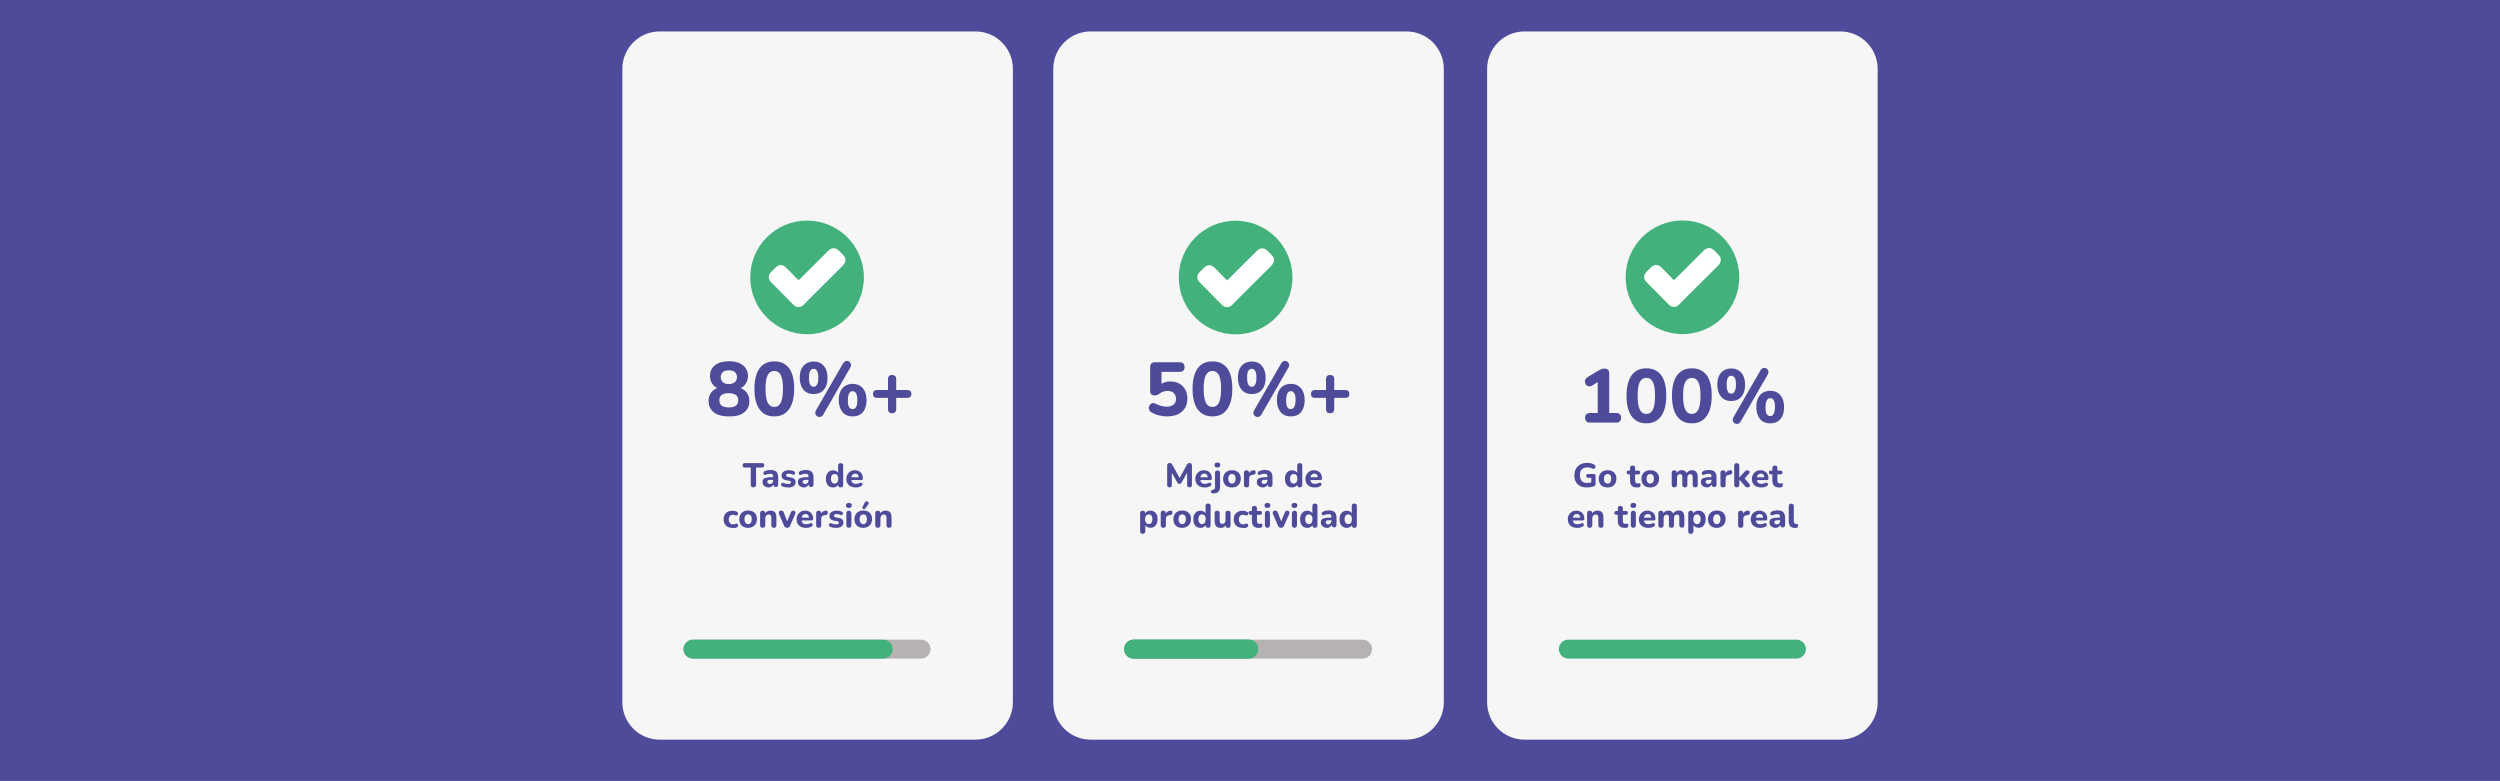 <?xml version="1.0" encoding="utf-8"?>
<!-- Generator: Adobe Illustrator 25.4.1, SVG Export Plug-In . SVG Version: 6.00 Build 0)  -->
<svg version="1.1" id="Capa_1" xmlns="http://www.w3.org/2000/svg" xmlns:xlink="http://www.w3.org/1999/xlink" x="0px" y="0px"
	 viewBox="0 0 1980 618.5" style="enable-background:new 0 0 1980 618.5;" xml:space="preserve">
<style type="text/css">
	.st0{fill:#4E4B9A;}
	.st1{fill:none;}
	.st2{fill:none;stroke:#D6185C;stroke-width:9;stroke-linecap:round;stroke-miterlimit:10;}
	.st3{fill:none;stroke:#FFFFFF;stroke-width:15;stroke-linecap:round;stroke-miterlimit:10;}
	.st4{fill:#F6F6F6;}
	.st5{fill:#FEFFFF;}
	.st6{clip-path:url(#SVGID_00000147212625607650935210000009630952631175546773_);fill:#43B17B;}
	.st7{fill:#B5B2B1;}
	.st8{fill:none;stroke:#43B17B;stroke-width:15;stroke-linecap:round;stroke-miterlimit:10;}
	.st9{fill:#43B17B;}
	.st10{clip-path:url(#SVGID_00000134240452235092635990000000582901368351815093_);fill:#43B17B;}
	.st11{clip-path:url(#SVGID_00000103235635438927790880000000806039555720339130_);fill:#43B17B;}
</style>
<rect class="st0" width="1980" height="618.5"/>
<polygon class="st1" points="1226.3,89 1229.2,89 1229.2,89 "/>
<g>
	<g>
		<path class="st2" d="M1079,536.7"/>
	</g>
	<path class="st3" d="M783.6,618.5"/>
	<path class="st3" d="M753,618.5"/>
	<g>
		<path class="st4" d="M772.5,585.8h-250c-16.4,0-29.6-13.3-29.6-29.6V54.5c0-16.4,13.3-29.6,29.6-29.6h250.1
			c16.4,0,29.6,13.3,29.6,29.6v501.7C802.2,572.5,788.9,585.8,772.5,585.8z"/>
		<g>
			<g>
				<path class="st0" d="M596.6,386c-0.7,0-1.2-0.2-1.5-0.6c-0.4-0.4-0.5-0.9-0.5-1.6v-13.5h-4.7c-0.6,0-1-0.2-1.3-0.5
					s-0.5-0.7-0.5-1.3c0-0.6,0.2-1,0.5-1.3s0.7-0.4,1.3-0.4h13.6c0.6,0,1,0.1,1.3,0.4s0.5,0.7,0.5,1.3c0,0.5-0.2,1-0.5,1.3
					s-0.7,0.5-1.3,0.5h-4.7v13.5c0,0.7-0.2,1.2-0.5,1.6C597.8,385.8,597.2,386,596.6,386z"/>
				<path class="st0" d="M608.9,386.1c-1,0-1.8-0.2-2.6-0.6s-1.4-0.9-1.8-1.5c-0.4-0.6-0.6-1.4-0.6-2.2c0-1,0.2-1.7,0.7-2.3
					c0.5-0.6,1.3-1,2.4-1.2s2.6-0.4,4.5-0.4h1.4v2.1h-1.4c-0.9,0-1.6,0.1-2.2,0.1s-1,0.3-1.2,0.5s-0.4,0.6-0.4,1
					c0,0.5,0.2,0.9,0.5,1.2s0.8,0.5,1.5,0.5c0.5,0,1-0.1,1.4-0.4s0.7-0.6,0.9-1s0.3-0.9,0.3-1.4v-3.1c0-0.8-0.2-1.3-0.5-1.7
					c-0.4-0.3-1-0.5-1.8-0.5c-0.5,0-1,0.1-1.6,0.2s-1.2,0.3-1.9,0.6c-0.4,0.2-0.7,0.2-1,0.1s-0.5-0.3-0.7-0.5s-0.2-0.5-0.2-0.9
					c0-0.3,0.1-0.6,0.3-0.9s0.5-0.5,0.9-0.7c0.8-0.3,1.6-0.6,2.4-0.7c0.7-0.1,1.4-0.2,2-0.2c1.4,0,2.5,0.2,3.4,0.6s1.5,1,2,1.8
					c0.4,0.8,0.7,1.9,0.7,3.2v5.9c0,0.7-0.2,1.2-0.5,1.5s-0.8,0.5-1.4,0.5c-0.6,0-1.1-0.2-1.4-0.5c-0.3-0.4-0.5-0.9-0.5-1.5v-1
					l0.2,0.2c-0.1,0.6-0.3,1.1-0.7,1.6s-0.8,0.8-1.3,1C610.2,385.9,609.5,386.1,608.9,386.1z"/>
				<path class="st0" d="M624.3,386.1c-0.8,0-1.6-0.1-2.4-0.2c-0.8-0.1-1.6-0.4-2.3-0.7c-0.4-0.2-0.6-0.4-0.8-0.7
					c-0.2-0.3-0.2-0.6-0.2-0.8c0-0.3,0.1-0.5,0.3-0.8c0.2-0.2,0.4-0.4,0.7-0.5s0.6,0,0.9,0.1c0.7,0.3,1.4,0.5,2,0.6s1.2,0.2,1.8,0.2
					c0.8,0,1.3-0.1,1.7-0.4c0.3-0.2,0.5-0.6,0.5-0.9c0-0.4-0.1-0.6-0.3-0.8c-0.2-0.2-0.6-0.3-1-0.4l-2.8-0.5c-1.1-0.2-2-0.6-2.5-1.2
					c-0.6-0.6-0.9-1.4-0.9-2.4c0-0.9,0.2-1.7,0.7-2.3c0.5-0.7,1.2-1.1,2.1-1.5c0.9-0.3,1.9-0.5,3-0.5c0.8,0,1.5,0.1,2.2,0.2
					s1.3,0.4,1.9,0.7c0.3,0.2,0.5,0.4,0.7,0.6c0.1,0.3,0.2,0.5,0.1,0.8c0,0.3-0.2,0.5-0.3,0.8c-0.2,0.2-0.4,0.4-0.7,0.5
					s-0.6,0-0.9-0.1c-0.6-0.3-1.1-0.5-1.6-0.6s-0.9-0.2-1.4-0.2c-0.8,0-1.4,0.1-1.7,0.4c-0.4,0.3-0.5,0.6-0.5,1
					c0,0.3,0.1,0.6,0.3,0.8c0.2,0.2,0.5,0.3,0.9,0.4l2.8,0.5c1.2,0.2,2,0.6,2.6,1.2s0.9,1.4,0.9,2.4c0,1.4-0.5,2.4-1.6,3.2
					C627.5,385.7,626.1,386.1,624.3,386.1z"/>
				<path class="st0" d="M636.9,386.1c-1,0-1.8-0.2-2.6-0.6s-1.4-0.9-1.8-1.5c-0.4-0.6-0.6-1.4-0.6-2.2c0-1,0.2-1.7,0.7-2.3
					c0.5-0.6,1.3-1,2.4-1.2s2.6-0.4,4.5-0.4h1.4v2.1h-1.4c-0.9,0-1.6,0.1-2.2,0.1s-1,0.3-1.2,0.5s-0.4,0.6-0.4,1
					c0,0.5,0.2,0.9,0.5,1.2s0.8,0.5,1.5,0.5c0.5,0,1-0.1,1.4-0.4s0.7-0.6,0.9-1s0.3-0.9,0.3-1.4v-3.1c0-0.8-0.2-1.3-0.5-1.7
					c-0.4-0.3-1-0.5-1.8-0.5c-0.5,0-1,0.1-1.6,0.2s-1.2,0.3-1.9,0.6c-0.4,0.2-0.7,0.2-1,0.1s-0.5-0.3-0.7-0.5s-0.2-0.5-0.2-0.9
					c0-0.3,0.1-0.6,0.3-0.9s0.5-0.5,0.9-0.7c0.8-0.3,1.6-0.6,2.4-0.7c0.7-0.1,1.4-0.2,2-0.2c1.4,0,2.5,0.2,3.4,0.6s1.5,1,2,1.8
					c0.4,0.8,0.7,1.9,0.7,3.2v5.9c0,0.7-0.2,1.2-0.5,1.5s-0.8,0.5-1.4,0.5c-0.6,0-1.1-0.2-1.4-0.5c-0.3-0.4-0.5-0.9-0.5-1.5v-1
					l0.2,0.2c-0.1,0.6-0.3,1.1-0.7,1.6s-0.8,0.8-1.3,1C638.2,385.9,637.5,386.1,636.9,386.1z"/>
				<path class="st0" d="M659.8,386.1c-1.1,0-2.1-0.3-3-0.8c-0.9-0.6-1.5-1.3-2-2.4c-0.5-1-0.7-2.2-0.7-3.7s0.2-2.6,0.7-3.6
					s1.2-1.8,2-2.3c0.9-0.6,1.9-0.8,3-0.8c1,0,1.9,0.2,2.7,0.7s1.3,1.1,1.6,1.9h-0.3v-6.3c0-0.7,0.2-1.2,0.5-1.5s0.8-0.5,1.5-0.5
					c0.6,0,1.1,0.2,1.5,0.5s0.5,0.9,0.5,1.5V384c0,0.7-0.2,1.2-0.5,1.5c-0.3,0.4-0.8,0.5-1.5,0.5s-1.1-0.2-1.5-0.5s-0.5-0.9-0.5-1.5
					v-1.8l0.3,1c-0.2,0.9-0.8,1.6-1.6,2.1C661.8,385.8,660.9,386.1,659.8,386.1z M661,383c0.6,0,1.1-0.1,1.5-0.4s0.8-0.7,1-1.3
					c0.2-0.6,0.4-1.3,0.4-2.1c0-1.3-0.3-2.3-0.8-2.9s-1.2-0.9-2.1-0.9c-0.6,0-1.1,0.1-1.5,0.4s-0.8,0.7-1,1.2s-0.4,1.3-0.4,2.1
					c0,1.3,0.3,2.3,0.8,2.9C659.5,382.7,660.2,383,661,383z"/>
				<path class="st0" d="M677.8,386.1c-1.5,0-2.9-0.3-4-0.8c-1.1-0.6-2-1.4-2.6-2.4s-0.9-2.2-0.9-3.6s0.3-2.5,0.9-3.6
					c0.6-1,1.4-1.8,2.4-2.4s2.2-0.9,3.5-0.9c0.9,0,1.8,0.2,2.6,0.5s1.4,0.8,2,1.3c0.6,0.6,1,1.3,1.3,2.1s0.4,1.7,0.4,2.8
					c0,0.3-0.1,0.6-0.3,0.8c-0.2,0.2-0.5,0.3-0.9,0.3h-8.4V378h6.7l-0.4,0.4c0-0.7-0.1-1.3-0.3-1.8s-0.5-0.9-0.9-1.1
					s-0.9-0.4-1.5-0.4c-0.7,0-1.2,0.2-1.7,0.5s-0.8,0.7-1.1,1.3c-0.2,0.6-0.4,1.3-0.4,2.1v0.2c0,1.4,0.3,2.3,0.9,3s1.6,1,2.8,1
					c0.4,0,0.9-0.1,1.5-0.2s1.1-0.3,1.5-0.5s0.8-0.3,1.1-0.2s0.6,0.2,0.7,0.4c0.2,0.2,0.3,0.5,0.3,0.8s0,0.6-0.2,0.9
					s-0.4,0.5-0.8,0.7c-0.6,0.3-1.3,0.6-2,0.8C679.3,386,678.5,386.1,677.8,386.1z"/>
				<path class="st0" d="M580.1,418.1c-1.4,0-2.7-0.3-3.7-0.8c-1.1-0.6-1.9-1.4-2.4-2.4c-0.6-1-0.9-2.2-0.9-3.7c0-1.1,0.2-2,0.5-2.8
					s0.8-1.5,1.4-2.1c0.6-0.6,1.4-1,2.2-1.3c0.9-0.3,1.8-0.5,2.9-0.5c0.6,0,1.1,0.1,1.8,0.2c0.6,0.1,1.2,0.4,1.8,0.7
					c0.4,0.2,0.6,0.4,0.7,0.7c0.1,0.3,0.2,0.6,0.1,0.9c0,0.3-0.1,0.6-0.3,0.8c-0.2,0.2-0.4,0.4-0.7,0.5s-0.6,0-1-0.1
					c-0.3-0.2-0.7-0.3-1.1-0.4c-0.4-0.1-0.7-0.1-1-0.1c-0.5,0-1,0.1-1.4,0.3c-0.4,0.2-0.8,0.4-1,0.7c-0.3,0.3-0.5,0.7-0.6,1.2
					c-0.2,0.5-0.2,1-0.2,1.6c0,1.2,0.3,2.1,0.9,2.8c0.6,0.7,1.4,1,2.4,1c0.3,0,0.7,0,1-0.1c0.4-0.1,0.7-0.2,1.1-0.4
					c0.4-0.2,0.7-0.2,1-0.1s0.5,0.3,0.7,0.5s0.3,0.5,0.3,0.8s0,0.6-0.2,0.9c-0.1,0.3-0.4,0.5-0.7,0.7c-0.6,0.3-1.2,0.5-1.8,0.7
					C581.2,418,580.7,418.1,580.1,418.1z"/>
				<path class="st0" d="M592.5,418.1c-1.4,0-2.6-0.3-3.7-0.8c-1-0.6-1.8-1.3-2.4-2.4c-0.6-1-0.9-2.3-0.9-3.7c0-1,0.2-2,0.5-2.8
					s0.8-1.6,1.4-2.2c0.6-0.6,1.3-1,2.2-1.4c0.9-0.3,1.8-0.5,2.9-0.5c1.4,0,2.6,0.3,3.7,0.8c1,0.6,1.9,1.3,2.4,2.3
					c0.6,1,0.9,2.2,0.9,3.6c0,1.1-0.2,2-0.5,2.9c-0.3,0.8-0.8,1.6-1.4,2.2c-0.6,0.6-1.3,1.1-2.2,1.4S593.6,418.1,592.5,418.1z
					 M592.5,415.1c0.6,0,1.1-0.1,1.5-0.4s0.8-0.7,1-1.3c0.2-0.6,0.4-1.3,0.4-2.2c0-1.3-0.3-2.3-0.8-2.9s-1.2-0.9-2.1-0.9
					c-0.6,0-1.1,0.1-1.5,0.4s-0.8,0.7-1,1.2s-0.4,1.3-0.4,2.1c0,1.3,0.3,2.3,0.8,2.9C591,414.8,591.7,415.1,592.5,415.1z"/>
				<path class="st0" d="M604,418c-0.7,0-1.2-0.2-1.5-0.5c-0.3-0.4-0.5-0.9-0.5-1.5v-9.5c0-0.7,0.2-1.2,0.5-1.5s0.8-0.5,1.5-0.5
					c0.6,0,1.1,0.2,1.5,0.5s0.5,0.8,0.5,1.5v1.5l-0.3-0.9c0.4-0.9,1-1.5,1.8-2s1.7-0.7,2.8-0.7c1,0,1.9,0.2,2.6,0.6s1.2,1,1.5,1.8
					s0.5,1.8,0.5,3.1v6.1c0,0.7-0.2,1.2-0.5,1.5c-0.3,0.4-0.9,0.5-1.5,0.5s-1.1-0.2-1.5-0.5c-0.3-0.4-0.5-0.9-0.5-1.5v-5.9
					c0-0.9-0.2-1.6-0.5-2s-0.8-0.6-1.5-0.6c-0.9,0-1.5,0.3-2,0.8s-0.8,1.2-0.8,2.1v5.5C606,417.4,605.3,418,604,418z"/>
				<path class="st0" d="M623.3,418c-0.5,0-1-0.1-1.4-0.4s-0.7-0.7-0.9-1.2l-4-9.3c-0.2-0.5-0.3-0.9-0.2-1.3s0.2-0.7,0.6-1
					c0.3-0.2,0.8-0.4,1.4-0.4c0.5,0,0.9,0.1,1.2,0.3c0.3,0.2,0.6,0.6,0.8,1.3l3.1,8H623l3.3-8c0.2-0.6,0.5-1,0.8-1.2
					s0.7-0.3,1.3-0.3c0.5,0,0.8,0.1,1.1,0.4s0.4,0.6,0.5,0.9c0.1,0.4,0,0.8-0.2,1.3l-4.1,9.3c-0.2,0.6-0.5,1-0.9,1.3
					C624.3,417.9,623.8,418,623.3,418z"/>
				<path class="st0" d="M638.4,418.1c-1.5,0-2.9-0.3-4-0.8c-1.1-0.6-2-1.4-2.6-2.4s-0.9-2.2-0.9-3.6s0.3-2.5,0.9-3.6
					c0.6-1,1.4-1.8,2.4-2.4s2.2-0.9,3.5-0.9c0.9,0,1.8,0.2,2.6,0.5s1.4,0.8,2,1.3c0.6,0.6,1,1.3,1.3,2.1c0.3,0.8,0.4,1.7,0.4,2.8
					c0,0.3-0.1,0.6-0.3,0.8c-0.2,0.2-0.5,0.3-0.9,0.3h-8.4V410h6.7l-0.4,0.4c0-0.7-0.1-1.3-0.3-1.8s-0.5-0.9-0.9-1.1
					s-0.9-0.4-1.5-0.4c-0.7,0-1.2,0.2-1.7,0.5s-0.8,0.7-1.1,1.3c-0.2,0.6-0.4,1.3-0.4,2.1v0.2c0,1.4,0.3,2.3,0.9,3s1.6,1,2.8,1
					c0.4,0,0.9-0.1,1.5-0.2s1.1-0.3,1.5-0.5s0.8-0.3,1.1-0.2c0.3,0.1,0.6,0.2,0.7,0.4c0.2,0.2,0.3,0.5,0.3,0.8s0,0.6-0.2,0.9
					s-0.4,0.5-0.8,0.7c-0.6,0.3-1.3,0.6-2,0.8C639.9,418,639.2,418.1,638.4,418.1z"/>
				<path class="st0" d="M648.4,418c-0.7,0-1.2-0.2-1.5-0.5c-0.4-0.4-0.5-0.9-0.5-1.5v-9.5c0-0.7,0.2-1.2,0.5-1.5s0.8-0.5,1.5-0.5
					c0.6,0,1.1,0.2,1.5,0.5s0.5,0.8,0.5,1.5v1.4H650c0.2-1.1,0.7-1.9,1.4-2.5s1.7-0.9,2.8-1c0.4,0,0.8,0.1,1,0.3s0.4,0.7,0.4,1.3
					c0,0.6-0.1,1-0.3,1.3s-0.7,0.5-1.3,0.6l-0.6,0.1c-1,0.1-1.8,0.4-2.3,0.9s-0.7,1.2-0.7,2.2v5c0,0.7-0.2,1.2-0.5,1.5
					C649.5,417.9,649,418,648.4,418z"/>
				<path class="st0" d="M662.2,418.1c-0.8,0-1.6-0.1-2.4-0.2c-0.8-0.1-1.6-0.4-2.3-0.7c-0.4-0.2-0.6-0.4-0.8-0.7
					c-0.2-0.3-0.2-0.6-0.2-0.8s0.1-0.5,0.3-0.8c0.2-0.2,0.4-0.4,0.7-0.5s0.6,0,0.9,0.1c0.7,0.3,1.4,0.5,2,0.6s1.2,0.2,1.8,0.2
					c0.8,0,1.3-0.1,1.7-0.4c0.3-0.2,0.5-0.6,0.5-0.9c0-0.4-0.1-0.6-0.3-0.8c-0.2-0.2-0.6-0.3-1-0.4l-2.8-0.5c-1.1-0.2-2-0.6-2.5-1.2
					c-0.6-0.6-0.9-1.4-0.9-2.4c0-0.9,0.2-1.7,0.7-2.3c0.5-0.6,1.2-1.1,2.1-1.5c0.9-0.3,1.9-0.5,3-0.5c0.8,0,1.5,0.1,2.2,0.2
					s1.3,0.4,1.9,0.7c0.3,0.2,0.5,0.4,0.7,0.6c0.1,0.3,0.2,0.5,0.1,0.8c0,0.3-0.2,0.5-0.3,0.8c-0.2,0.2-0.4,0.4-0.7,0.5
					s-0.6,0-0.9-0.1c-0.6-0.3-1.1-0.5-1.6-0.6s-0.9-0.2-1.4-0.2c-0.8,0-1.4,0.1-1.7,0.4c-0.4,0.3-0.5,0.6-0.5,1
					c0,0.3,0.1,0.6,0.3,0.8c0.2,0.2,0.5,0.3,0.9,0.4l2.8,0.5c1.2,0.2,2,0.6,2.6,1.2s0.9,1.4,0.9,2.4c0,1.4-0.5,2.4-1.6,3.2
					C665.3,417.7,663.9,418.1,662.2,418.1z"/>
				<path class="st0" d="M672.3,402.3c-0.7,0-1.3-0.2-1.7-0.5s-0.6-0.8-0.6-1.5s0.2-1.2,0.6-1.5c0.4-0.3,1-0.5,1.7-0.5
					s1.3,0.2,1.7,0.5s0.6,0.9,0.6,1.5s-0.2,1.1-0.6,1.5C673.6,402.1,673.1,402.3,672.3,402.3z M672.3,418c-0.7,0-1.2-0.2-1.5-0.6
					s-0.5-0.9-0.5-1.6v-9.1c0-0.7,0.2-1.3,0.5-1.6c0.3-0.4,0.8-0.6,1.5-0.6c0.6,0,1.1,0.2,1.5,0.6c0.3,0.4,0.5,0.9,0.5,1.6v9.1
					c0,0.7-0.2,1.2-0.5,1.6S673,418,672.3,418z"/>
				<path class="st0" d="M683.7,418.1c-1.4,0-2.6-0.3-3.7-0.8c-1-0.6-1.8-1.3-2.4-2.4c-0.6-1-0.9-2.3-0.9-3.7c0-1,0.2-2,0.5-2.8
					s0.8-1.6,1.4-2.2c0.6-0.6,1.3-1,2.2-1.4c0.9-0.3,1.8-0.5,2.9-0.5c1.4,0,2.6,0.3,3.7,0.8c1,0.6,1.9,1.3,2.4,2.3
					c0.6,1,0.9,2.2,0.9,3.6c0,1.1-0.2,2-0.5,2.9c-0.3,0.8-0.8,1.6-1.4,2.2c-0.6,0.6-1.3,1.1-2.2,1.4S684.8,418.1,683.7,418.1z
					 M683.7,415.1c0.6,0,1.1-0.1,1.5-0.4s0.8-0.7,1-1.3c0.2-0.6,0.4-1.3,0.4-2.2c0-1.3-0.3-2.3-0.8-2.9s-1.2-0.9-2.1-0.9
					c-0.6,0-1.1,0.1-1.5,0.4s-0.8,0.7-1,1.2s-0.4,1.3-0.4,2.1c0,1.3,0.3,2.3,0.8,2.9C682.2,414.8,682.9,415.1,683.7,415.1z
					 M685.2,402.8c-0.2,0.3-0.5,0.4-0.8,0.5c-0.3,0-0.6,0-0.8-0.2s-0.5-0.4-0.6-0.6c-0.1-0.3-0.1-0.6,0.1-0.9l1.9-3.8
					c0.2-0.4,0.4-0.6,0.7-0.7s0.6-0.1,1,0s0.6,0.2,0.9,0.5s0.4,0.5,0.4,0.8s0,0.7-0.3,1L685.2,402.8z"/>
				<path class="st0" d="M695.2,418c-0.7,0-1.2-0.2-1.5-0.5c-0.3-0.4-0.5-0.9-0.5-1.5v-9.5c0-0.7,0.2-1.2,0.5-1.5s0.8-0.5,1.5-0.5
					c0.6,0,1.1,0.2,1.5,0.5s0.5,0.8,0.5,1.5v1.5l-0.3-0.9c0.4-0.9,1-1.5,1.8-2s1.7-0.7,2.8-0.7c1,0,1.9,0.2,2.6,0.6s1.2,1,1.5,1.8
					s0.5,1.8,0.5,3.1v6.1c0,0.7-0.2,1.2-0.5,1.5c-0.3,0.4-0.9,0.5-1.5,0.5s-1.1-0.2-1.5-0.5c-0.3-0.4-0.5-0.9-0.5-1.5v-5.9
					c0-0.9-0.2-1.6-0.5-2s-0.8-0.6-1.5-0.6c-0.9,0-1.5,0.3-2,0.8s-0.8,1.2-0.8,2.1v5.5C697.2,417.4,696.5,418,695.2,418z"/>
			</g>
		</g>
		<g>
			<path class="st5" d="M669.4,204.5c0.5,2.4-0.3,4.2-2,5.9c-8.6,8.5-17.1,17-25.6,25.5c-1.6,1.6-3.3,3.3-4.9,5
				c-1.8,2-4,2.7-6.6,1.8c-1-0.5-1.8-1.3-2.6-2.1c-5.6-5.7-11.3-11.4-16.9-17.1c-2.6-2.6-2.6-5.7,0-8.3c1.1-1.1,2.3-2.3,3.4-3.4
				c2.6-2.6,5.7-2.6,8.3,0c3.1,3.1,6.2,6.2,9.3,9.4c0.5,0.6,0.8,0.6,1.4,0c7.6-7.6,15.3-15.2,22.9-22.8c2.1-2,4.5-2.5,6.8-1.2
				c0.5,0.3,1,0.7,1.4,1.1c1.1,1.1,2.3,2.3,3.4,3.4C668.4,202.6,669,203.5,669.4,204.5z"/>
			<g>
				<g>
					<defs>
						<circle id="SVGID_1_" cx="639.2" cy="219.7" r="45"/>
					</defs>
					<clipPath id="SVGID_00000052061964577078659900000010591075147461107331_">
						<use xlink:href="#SVGID_1_"  style="overflow:visible;"/>
					</clipPath>
					<path style="clip-path:url(#SVGID_00000052061964577078659900000010591075147461107331_);fill:#43B17B;" d="M684.9,218.3
						c-0.1-5.9-1.4-11.5-3.8-16.9c-5.6-12.4-14.8-21-27.8-25.2c-15-4.8-29.1-2.4-41.8,7c-9.1,6.8-14.7,15.9-17.1,27
						c-0.4,1.7-0.6,3.5-0.8,5.2c0,0.2,0.1,0.5-0.2,0.6c0,2.4,0,4.8,0,7.1c0.4,0.9,0.3,2,0.5,2.9c2.9,19.1,16.7,33.9,35.5,38.2
						c1.9,0.4,3.7,0.7,5.6,0.9c0.2,0,0.4-0.1,0.5,0.2c2.3,0,4.6,0,7,0c1.1-0.4,2.3-0.3,3.5-0.5c1.7-0.3,3.3-0.5,4.9-1.1l0,0
						c0.2,0,0.4-0.1,0.6-0.1c14.5-4.4,24.6-13.5,30.3-27.5C684.2,230.5,685.2,224.5,684.9,218.3z M667.4,210.5
						c-8.6,8.5-17.1,17-25.6,25.5c-1.6,1.6-3.3,3.3-4.9,5c-1.8,2-4,2.7-6.6,1.8c0,0.1,0,0.2,0,0.3c0-0.1,0-0.2,0-0.3
						c-1-0.5-1.8-1.3-2.6-2.1c-5.6-5.7-11.3-11.4-16.9-17.1c-2.6-2.6-2.6-5.7,0-8.3c1.1-1.1,2.3-2.3,3.4-3.4c2.6-2.6,5.7-2.6,8.3,0
						c3.1,3.1,6.2,6.2,9.3,9.4c0.5,0.6,0.8,0.6,1.4,0c7.6-7.6,15.3-15.2,22.9-22.8c2.1-2,4.5-2.5,6.8-1.2c0.5,0.3,1,0.7,1.4,1.1
						c1.1,1.1,2.3,2.3,3.4,3.4c0.8,0.8,1.4,1.7,1.8,2.7C669.9,206.9,669.1,208.8,667.4,210.5z"/>
				</g>
			</g>
		</g>
		<g>
			<g>
				<path class="st0" d="M577.2,329.8c-3.4,0-6.2-0.5-8.6-1.4s-4.2-2.3-5.5-4.2c-1.3-1.8-1.9-4-1.9-6.6c0-2,0.4-3.8,1.2-5.3
					c0.8-1.6,2-2.8,3.4-3.8s3.1-1.6,4.9-1.8v1.6c-2.5-0.6-4.6-1.8-6.1-3.7c-1.5-1.9-2.3-4.2-2.3-6.9c0-2.4,0.6-4.5,1.8-6.2
					s3-3,5.2-4c2.3-0.9,4.9-1.4,8-1.4s5.7,0.5,8,1.4c2.2,0.9,4,2.2,5.2,4c1.2,1.7,1.9,3.8,1.9,6.2c0,1.8-0.4,3.4-1.1,4.9
					c-0.7,1.5-1.7,2.7-2.9,3.7c-1.3,1-2.7,1.6-4.3,1.9v-1.4c2.8,0.4,5,1.6,6.8,3.5c1.7,2,2.6,4.4,2.6,7.4c0,2.6-0.6,4.8-1.9,6.6
					c-1.3,1.8-3.1,3.2-5.5,4.2S580.6,329.8,577.2,329.8z M577.2,322.7c2.5,0,4.4-0.5,5.6-1.4c1.3-1,1.9-2.4,1.9-4.3
					s-0.6-3.3-1.9-4.2c-1.3-0.9-3.2-1.4-5.6-1.4c-2.5,0-4.4,0.5-5.6,1.4c-1.3,0.9-1.9,2.4-1.9,4.2s0.6,3.3,1.9,4.3
					C572.9,322.2,574.7,322.7,577.2,322.7z M577.2,304.2c1.4,0,2.5-0.2,3.5-0.7c1-0.4,1.7-1.1,2.2-1.9s0.8-1.8,0.8-2.9
					c0-1.7-0.6-3-1.7-4s-2.7-1.4-4.8-1.4s-3.6,0.5-4.7,1.4c-1.1,1-1.7,2.3-1.7,4s0.6,3,1.7,4C573.6,303.7,575.2,304.2,577.2,304.2z"
					/>
				<path class="st0" d="M613.2,329.8c-5.1,0-9-1.9-11.7-5.7c-2.7-3.8-4-9.2-4-16.2c0-4.7,0.6-8.6,1.8-11.9c1.2-3.2,3-5.7,5.3-7.3
					c2.3-1.7,5.2-2.5,8.6-2.5c5.2,0,9.1,1.9,11.8,5.5c2.7,3.7,4,9.1,4,16.1c0,4.7-0.6,8.7-1.8,11.9c-1.2,3.3-3,5.8-5.3,7.5
					C619.5,329,616.7,329.8,613.2,329.8z M613.2,322.3c2.3,0,4-1.1,5.2-3.4c1.1-2.3,1.7-6,1.7-11s-0.6-8.6-1.7-10.8
					c-1.1-2.2-2.8-3.3-5.2-3.3c-2.3,0-4,1.1-5.2,3.3c-1.1,2.2-1.7,5.8-1.7,10.8s0.6,8.7,1.7,11C609.2,321.1,610.9,322.3,613.2,322.3
					z"/>
				<path class="st0" d="M644.4,312.1c-3.5,0-6.2-1.2-8.1-3.5c-1.9-2.3-2.9-5.5-2.9-9.4c0-2.7,0.4-5,1.3-6.9
					c0.9-1.9,2.1-3.4,3.8-4.4s3.6-1.6,5.9-1.6c3.4,0,6.1,1.2,8.1,3.5c1.9,2.3,2.9,5.5,2.9,9.4c0,2.6-0.4,4.9-1.3,6.9
					c-0.9,1.9-2.1,3.4-3.8,4.5C648.7,311.5,646.7,312.1,644.4,312.1z M644.4,306.3c0.8,0,1.5-0.2,2-0.8c0.5-0.5,1-1.3,1.3-2.3
					c0.3-1.1,0.4-2.4,0.4-4.1c0-2.5-0.3-4.3-1-5.4s-1.6-1.6-2.7-1.6c-0.8,0-1.5,0.2-2,0.7c-0.6,0.5-1,1.2-1.3,2.2s-0.4,2.4-0.4,4.1
					c0,2.6,0.3,4.4,1,5.5C642.3,305.8,643.2,306.3,644.4,306.3z M652,328.4c-0.5,0.8-1.1,1.3-1.7,1.6c-0.7,0.3-1.4,0.3-2,0.2
					c-0.7-0.2-1.3-0.5-1.7-1c-0.5-0.5-0.8-1.1-0.9-1.8c-0.1-0.7,0.1-1.5,0.5-2.3l21.5-37.3c0.5-0.8,1.1-1.4,1.7-1.7
					c0.7-0.3,1.3-0.3,2-0.2s1.2,0.5,1.7,1s0.8,1.1,0.9,1.8c0.1,0.7-0.1,1.5-0.5,2.3L652,328.4z M675.3,329.8c-3.5,0-6.2-1.2-8.1-3.5
					c-1.9-2.4-2.9-5.5-2.9-9.5c0-2.6,0.4-4.9,1.3-6.8c0.9-1.9,2.1-3.4,3.8-4.4c1.6-1,3.6-1.6,5.9-1.6c3.4,0,6.1,1.2,8.1,3.5
					c1.9,2.3,2.9,5.4,2.9,9.4c0,2.6-0.4,4.9-1.3,6.9c-0.9,2-2.1,3.5-3.8,4.5C679.6,329.3,677.6,329.8,675.3,329.8z M675.3,324
					c0.8,0,1.5-0.2,2-0.7s1-1.3,1.3-2.3c0.3-1.1,0.4-2.5,0.4-4.1c0-2.5-0.3-4.3-1-5.4s-1.6-1.7-2.7-1.7c-0.8,0-1.5,0.2-2,0.7
					s-1,1.2-1.3,2.3c-0.3,1-0.5,2.4-0.5,4.1c0,2.6,0.3,4.5,1,5.6C673.2,323.5,674.1,324,675.3,324z"/>
				<path class="st0" d="M706.5,327.3c-1,0-1.8-0.3-2.4-0.9c-0.6-0.6-0.8-1.4-0.8-2.4v-8.9h-8.8c-1,0-1.8-0.3-2.3-0.8
					c-0.6-0.5-0.8-1.3-0.8-2.3s0.3-1.8,0.8-2.3c0.6-0.5,1.3-0.8,2.3-0.8h8.8v-8.6c0-1.1,0.3-1.9,0.8-2.5c0.6-0.6,1.4-0.8,2.5-0.8
					c1,0,1.8,0.3,2.4,0.8c0.5,0.6,0.8,1.4,0.8,2.5v8.6h8.8c1,0,1.8,0.3,2.4,0.8s0.8,1.3,0.8,2.3s-0.3,1.8-0.8,2.3s-1.3,0.8-2.4,0.8
					h-8.8v8.9c0,1-0.3,1.9-0.8,2.4C708.4,327,707.5,327.3,706.5,327.3z"/>
			</g>
		</g>
		<path class="st7" d="M729.5,521.6H548.8c-4.1,0-7.5-3.4-7.5-7.5s3.4-7.5,7.5-7.5h180.7c4.1,0,7.5,3.4,7.5,7.5
			C737,518.2,733.6,521.6,729.5,521.6z"/>
		<path class="st8" d="M698.5,514.1"/>
		<path class="st8" d="M547.8,514.1"/>
		<path class="st9" d="M699.5,521.6H548.8c-4.1,0-7.5-3.4-7.5-7.5s3.4-7.5,7.5-7.5h150.7c4.1,0,7.5,3.4,7.5,7.5
			C707,518.2,703.6,521.6,699.5,521.6z"/>
	</g>
	<g>
		<path class="st4" d="M1113.8,585.8h-250c-16.4,0-29.6-13.3-29.6-29.6V54.5c0-16.4,13.3-29.6,29.6-29.6h250.1
			c16.4,0,29.6,13.3,29.6,29.6v501.7C1143.5,572.5,1130.2,585.8,1113.8,585.8z"/>
		<g>
			<g>
				<path class="st0" d="M926.3,386c-0.6,0-1.1-0.2-1.4-0.5s-0.5-0.8-0.5-1.4v-15.5c0-0.6,0.2-1.1,0.5-1.4s0.8-0.5,1.4-0.5
					c0.5,0,1,0.1,1.3,0.3c0.3,0.2,0.6,0.6,0.9,1.1l6.2,11.3h-0.9l6.2-11.3c0.3-0.5,0.6-0.8,0.9-1.1c0.3-0.2,0.7-0.3,1.2-0.3
					c0.6,0,1.1,0.2,1.4,0.5c0.3,0.3,0.5,0.8,0.5,1.4v15.5c0,0.6-0.2,1.1-0.5,1.4s-0.8,0.5-1.4,0.5s-1.1-0.2-1.4-0.5
					c-0.3-0.3-0.5-0.8-0.5-1.4v-10.8h0.6l-5,8.9c-0.2,0.3-0.4,0.6-0.7,0.8c-0.2,0.2-0.6,0.3-0.9,0.3c-0.4,0-0.7-0.1-1-0.3
					c-0.2-0.2-0.5-0.4-0.7-0.7l-5-8.9h0.6v10.8c0,0.6-0.2,1.1-0.5,1.4C927.4,385.8,926.9,386,926.3,386z"/>
				<path class="st0" d="M954.2,386.1c-1.5,0-2.9-0.3-4-0.8c-1.1-0.6-2-1.4-2.6-2.4s-0.9-2.2-0.9-3.6s0.3-2.5,0.9-3.6
					c0.6-1,1.4-1.8,2.4-2.4s2.2-0.9,3.5-0.9c0.9,0,1.8,0.2,2.6,0.5s1.4,0.8,2,1.3c0.6,0.6,1,1.3,1.3,2.1s0.4,1.7,0.4,2.8
					c0,0.3-0.1,0.6-0.3,0.8c-0.2,0.2-0.5,0.3-0.9,0.3h-8.4V378h6.7l-0.4,0.4c0-0.7-0.1-1.3-0.3-1.8s-0.5-0.9-0.9-1.1
					s-0.9-0.4-1.5-0.4c-0.7,0-1.2,0.2-1.7,0.5s-0.8,0.7-1.1,1.3c-0.2,0.6-0.4,1.3-0.4,2.1v0.2c0,1.4,0.3,2.3,0.9,3s1.6,1,2.8,1
					c0.4,0,0.9-0.1,1.5-0.2s1.1-0.3,1.5-0.5s0.8-0.3,1.1-0.2s0.6,0.2,0.7,0.4c0.2,0.2,0.3,0.5,0.3,0.8s0,0.6-0.2,0.9
					s-0.4,0.5-0.8,0.7c-0.6,0.3-1.3,0.6-2,0.8C955.7,386,955,386.1,954.2,386.1z"/>
				<path class="st0" d="M960.9,390.8c-0.5,0-0.9-0.1-1.1-0.2s-0.5-0.4-0.6-0.7c-0.1-0.3-0.1-0.6-0.1-0.8c0-0.3,0.2-0.5,0.4-0.7
					s0.5-0.3,0.8-0.4c0.7-0.1,1.2-0.2,1.5-0.6c0.3-0.3,0.5-0.8,0.5-1.5v-11.3c0-0.7,0.2-1.2,0.5-1.5c0.4-0.3,0.9-0.5,1.5-0.5
					s1.1,0.2,1.5,0.5c0.3,0.3,0.5,0.8,0.5,1.5v11c0,1.2-0.2,2.1-0.6,2.9c-0.4,0.8-1,1.3-1.7,1.7S962.1,390.7,960.9,390.8z
					 M964.2,370.3c-0.7,0-1.3-0.2-1.7-0.5s-0.6-0.8-0.6-1.5s0.2-1.2,0.6-1.5s1-0.5,1.7-0.5s1.3,0.2,1.7,0.5s0.6,0.8,0.6,1.5
					c0,0.6-0.2,1.1-0.6,1.5C965.5,370.1,965,370.3,964.2,370.3z"/>
				<path class="st0" d="M975.7,386.1c-1.4,0-2.6-0.3-3.7-0.8s-1.8-1.3-2.4-2.4c-0.6-1-0.9-2.2-0.9-3.7c0-1.1,0.2-2,0.5-2.8
					s0.8-1.6,1.4-2.1c0.6-0.6,1.3-1.1,2.2-1.4s1.8-0.5,2.9-0.5c1.4,0,2.6,0.3,3.7,0.8c1,0.6,1.9,1.3,2.4,2.3c0.6,1,0.9,2.2,0.9,3.6
					c0,1.1-0.2,2-0.5,2.9c-0.3,0.8-0.8,1.6-1.4,2.2c-0.6,0.6-1.3,1.1-2.2,1.4S976.7,386.1,975.7,386.1z M975.7,383
					c0.6,0,1.1-0.1,1.5-0.4s0.8-0.7,1-1.3c0.2-0.6,0.4-1.3,0.4-2.1c0-1.3-0.3-2.3-0.8-2.9s-1.2-0.9-2.1-0.9c-0.6,0-1.1,0.1-1.5,0.4
					s-0.8,0.7-1,1.2s-0.4,1.3-0.4,2.1c0,1.3,0.3,2.3,0.8,2.9C974.1,382.7,974.8,383,975.7,383z"/>
				<path class="st0" d="M987.2,386c-0.7,0-1.2-0.2-1.5-0.5s-0.5-0.9-0.5-1.5v-9.5c0-0.7,0.2-1.2,0.5-1.5s0.8-0.5,1.5-0.5
					c0.6,0,1.1,0.2,1.5,0.5c0.3,0.3,0.5,0.8,0.5,1.5v1.4h-0.3c0.2-1.1,0.7-1.9,1.4-2.5s1.7-0.9,2.8-1c0.4,0,0.8,0.1,1,0.3
					s0.4,0.7,0.4,1.3c0,0.6-0.1,1-0.3,1.3c-0.3,0.3-0.7,0.5-1.3,0.6l-0.6,0.1c-1,0.1-1.8,0.4-2.3,0.9s-0.7,1.2-0.7,2.2v5
					c0,0.7-0.2,1.2-0.5,1.5S987.8,386,987.2,386z"/>
				<path class="st0" d="M1000.4,386.1c-1,0-1.8-0.2-2.6-0.6s-1.4-0.9-1.8-1.5c-0.4-0.6-0.6-1.4-0.6-2.2c0-1,0.2-1.7,0.7-2.3
					s1.3-1,2.4-1.2s2.6-0.4,4.5-0.4h1.4v2.1h-1.4c-0.9,0-1.6,0.1-2.2,0.1s-1,0.3-1.2,0.5s-0.4,0.6-0.4,1c0,0.5,0.2,0.9,0.5,1.2
					c0.3,0.3,0.8,0.5,1.5,0.5c0.5,0,1-0.1,1.4-0.4s0.7-0.6,0.9-1s0.3-0.9,0.3-1.4v-3.1c0-0.8-0.2-1.3-0.5-1.7
					c-0.4-0.3-1-0.5-1.8-0.5c-0.5,0-1,0.1-1.6,0.2s-1.2,0.3-1.9,0.6c-0.4,0.2-0.7,0.2-1,0.1s-0.5-0.3-0.7-0.5s-0.2-0.5-0.2-0.9
					c0-0.3,0.1-0.6,0.3-0.9s0.5-0.5,0.9-0.7c0.8-0.3,1.6-0.6,2.4-0.7c0.7-0.1,1.4-0.2,2-0.2c1.4,0,2.5,0.2,3.4,0.6s1.5,1,2,1.8
					c0.4,0.8,0.7,1.9,0.7,3.2v5.9c0,0.7-0.2,1.2-0.5,1.5s-0.8,0.5-1.4,0.5c-0.6,0-1.1-0.2-1.4-0.5c-0.3-0.4-0.5-0.9-0.5-1.5v-1
					l0.2,0.2c-0.1,0.6-0.3,1.1-0.7,1.6c-0.3,0.4-0.8,0.8-1.3,1S1001.1,386.1,1000.4,386.1z"/>
				<path class="st0" d="M1023.4,386.1c-1.1,0-2.1-0.3-3-0.8s-1.5-1.3-2-2.4c-0.5-1-0.7-2.2-0.7-3.7s0.2-2.6,0.7-3.6s1.2-1.8,2-2.3
					c0.9-0.6,1.9-0.8,3-0.8c1,0,1.9,0.2,2.7,0.7c0.8,0.5,1.3,1.1,1.6,1.9h-0.3v-6.3c0-0.7,0.2-1.2,0.5-1.5s0.8-0.5,1.5-0.5
					c0.6,0,1.1,0.2,1.5,0.5s0.5,0.9,0.5,1.5V384c0,0.7-0.2,1.2-0.5,1.5s-0.8,0.5-1.5,0.5s-1.1-0.2-1.5-0.5c-0.3-0.4-0.5-0.9-0.5-1.5
					v-1.8l0.3,1c-0.2,0.9-0.8,1.6-1.6,2.1C1025.4,385.8,1024.4,386.1,1023.4,386.1z M1024.6,383c0.6,0,1.1-0.1,1.5-0.4
					s0.8-0.7,1-1.3s0.4-1.3,0.4-2.1c0-1.3-0.3-2.3-0.8-2.9s-1.2-0.9-2.1-0.9c-0.6,0-1.1,0.1-1.5,0.4s-0.8,0.7-1,1.2
					s-0.4,1.3-0.4,2.1c0,1.3,0.3,2.3,0.8,2.9S1023.7,383,1024.6,383z"/>
				<path class="st0" d="M1041.4,386.1c-1.5,0-2.9-0.3-4-0.8s-2-1.4-2.6-2.4s-0.9-2.2-0.9-3.6s0.3-2.5,0.9-3.6
					c0.6-1,1.4-1.8,2.4-2.4s2.2-0.9,3.5-0.9c0.9,0,1.8,0.2,2.6,0.5c0.8,0.3,1.4,0.8,2,1.3c0.6,0.6,1,1.3,1.3,2.1
					c0.3,0.8,0.4,1.7,0.4,2.8c0,0.3-0.1,0.6-0.3,0.8c-0.2,0.2-0.5,0.3-0.9,0.3h-8.4V378h6.7l-0.4,0.4c0-0.7-0.1-1.3-0.3-1.8
					c-0.2-0.5-0.5-0.9-0.9-1.1s-0.9-0.4-1.5-0.4c-0.7,0-1.2,0.2-1.7,0.5s-0.8,0.7-1.1,1.3c-0.2,0.6-0.4,1.3-0.4,2.1v0.2
					c0,1.4,0.3,2.3,0.9,3s1.6,1,2.8,1c0.4,0,0.9-0.1,1.5-0.2s1.1-0.3,1.5-0.5s0.8-0.3,1.1-0.2s0.6,0.2,0.7,0.4
					c0.2,0.2,0.3,0.5,0.3,0.8s0,0.6-0.2,0.9s-0.4,0.5-0.8,0.7c-0.6,0.3-1.3,0.6-2,0.8C1042.8,386,1042.1,386.1,1041.4,386.1z"/>
				<path class="st0" d="M905,422.8c-0.7,0-1.2-0.2-1.5-0.5s-0.5-0.9-0.5-1.5v-14.3c0-0.7,0.2-1.2,0.5-1.5s0.8-0.5,1.5-0.5
					s1.2,0.2,1.5,0.5s0.5,0.8,0.5,1.5v1.8l-0.3-1c0.3-0.9,0.8-1.5,1.6-2.1c0.8-0.5,1.7-0.8,2.8-0.8s2.1,0.3,3,0.8
					c0.9,0.6,1.5,1.3,2,2.3s0.7,2.2,0.7,3.6s-0.2,2.6-0.7,3.7c-0.5,1-1.1,1.8-2,2.4s-1.9,0.8-3,0.8c-1,0-1.9-0.3-2.7-0.8
					s-1.3-1.2-1.6-2h0.3v5.4c0,0.7-0.2,1.2-0.5,1.5C906.1,422.7,905.6,422.8,905,422.8z M909.8,415.1c0.6,0,1.1-0.1,1.5-0.4
					s0.8-0.7,1-1.3s0.4-1.3,0.4-2.2c0-1.3-0.3-2.3-0.8-2.9s-1.2-0.9-2.1-0.9c-0.6,0-1.1,0.1-1.5,0.4s-0.8,0.7-1,1.2
					c-0.2,0.6-0.4,1.3-0.4,2.1c0,1.3,0.3,2.3,0.8,2.9C908.3,414.8,909,415.1,909.8,415.1z"/>
				<path class="st0" d="M921.3,418c-0.7,0-1.2-0.2-1.5-0.5c-0.4-0.4-0.5-0.9-0.5-1.5v-9.5c0-0.7,0.2-1.2,0.5-1.5s0.8-0.5,1.5-0.5
					c0.6,0,1.1,0.2,1.5,0.5s0.5,0.8,0.5,1.5v1.4H923c0.2-1.1,0.7-1.9,1.4-2.5s1.7-0.9,2.8-1c0.4,0,0.8,0.1,1,0.3s0.4,0.7,0.4,1.3
					c0,0.6-0.1,1-0.3,1.3s-0.7,0.5-1.3,0.6l-0.6,0.1c-1,0.1-1.8,0.4-2.3,0.9s-0.7,1.2-0.7,2.2v5c0,0.7-0.2,1.2-0.5,1.5
					C922.5,417.9,922,418,921.3,418z"/>
				<path class="st0" d="M936.3,418.1c-1.4,0-2.6-0.3-3.7-0.8c-1-0.6-1.8-1.3-2.4-2.4c-0.6-1-0.9-2.3-0.9-3.7c0-1,0.2-2,0.5-2.8
					s0.8-1.6,1.4-2.2c0.6-0.6,1.3-1,2.2-1.4c0.9-0.3,1.8-0.5,2.9-0.5c1.4,0,2.6,0.3,3.7,0.8c1,0.6,1.9,1.3,2.4,2.3
					c0.6,1,0.9,2.2,0.9,3.6c0,1.1-0.2,2-0.5,2.9c-0.3,0.8-0.8,1.6-1.4,2.2c-0.6,0.6-1.3,1.1-2.2,1.4S937.3,418.1,936.3,418.1z
					 M936.3,415.1c0.6,0,1.1-0.1,1.5-0.4s0.8-0.7,1-1.3c0.2-0.6,0.4-1.3,0.4-2.2c0-1.3-0.3-2.3-0.8-2.9s-1.2-0.9-2.1-0.9
					c-0.6,0-1.1,0.1-1.5,0.4s-0.8,0.7-1,1.2s-0.4,1.3-0.4,2.1c0,1.3,0.3,2.3,0.8,2.9C934.7,414.8,935.4,415.1,936.3,415.1z"/>
				<path class="st0" d="M950.8,418.1c-1.1,0-2.1-0.3-3-0.8c-0.9-0.6-1.5-1.3-2-2.4c-0.5-1-0.7-2.3-0.7-3.7c0-1.4,0.2-2.6,0.7-3.6
					s1.2-1.8,2-2.3c0.9-0.6,1.9-0.8,3-0.8c1,0,1.9,0.2,2.7,0.7s1.3,1.1,1.6,1.9h-0.3v-6.3c0-0.7,0.2-1.2,0.5-1.5s0.8-0.5,1.5-0.5
					c0.6,0,1.1,0.2,1.5,0.5s0.5,0.9,0.5,1.5V416c0,0.7-0.2,1.2-0.5,1.5c-0.3,0.4-0.8,0.5-1.5,0.5s-1.1-0.2-1.5-0.5
					c-0.3-0.4-0.5-0.9-0.5-1.5v-1.8l0.3,1c-0.2,0.9-0.8,1.6-1.6,2.1C952.8,417.8,951.9,418.1,950.8,418.1z M952,415.1
					c0.6,0,1.1-0.1,1.5-0.4s0.8-0.7,1-1.3c0.2-0.6,0.4-1.3,0.4-2.2c0-1.3-0.3-2.3-0.8-2.9s-1.2-0.9-2.1-0.9c-0.6,0-1.1,0.1-1.5,0.4
					s-0.8,0.7-1,1.2s-0.4,1.3-0.4,2.1c0,1.3,0.3,2.3,0.8,2.9C950.5,414.8,951.2,415.1,952,415.1z"/>
				<path class="st0" d="M966.8,418.1c-1.1,0-2-0.2-2.7-0.6s-1.3-1-1.6-1.9c-0.3-0.8-0.5-1.9-0.5-3.1v-6c0-0.7,0.2-1.2,0.5-1.5
					s0.8-0.5,1.5-0.5s1.1,0.2,1.5,0.5s0.5,0.8,0.5,1.5v6.1c0,0.8,0.2,1.4,0.5,1.7s0.8,0.6,1.5,0.6c0.8,0,1.4-0.3,1.9-0.8
					s0.7-1.3,0.7-2.1v-5.5c0-0.7,0.2-1.2,0.5-1.5s0.8-0.5,1.5-0.5s1.2,0.2,1.5,0.5s0.5,0.8,0.5,1.5v9.5c0,1.4-0.6,2.1-1.9,2.1
					c-0.6,0-1.1-0.2-1.5-0.5c-0.3-0.4-0.5-0.9-0.5-1.5v-1.8l0.4,1c-0.4,0.9-1,1.6-1.7,2.1S967.8,418.1,966.8,418.1z"/>
				<path class="st0" d="M984.1,418.1c-1.4,0-2.7-0.3-3.7-0.8c-1.1-0.6-1.9-1.4-2.4-2.4c-0.6-1-0.9-2.2-0.9-3.7c0-1.1,0.2-2,0.5-2.8
					s0.8-1.5,1.4-2.1c0.6-0.6,1.4-1,2.2-1.3c0.9-0.3,1.8-0.5,2.9-0.5c0.6,0,1.1,0.1,1.8,0.2c0.6,0.1,1.2,0.4,1.8,0.7
					c0.4,0.2,0.6,0.4,0.7,0.7c0.1,0.3,0.2,0.6,0.1,0.9c0,0.3-0.1,0.6-0.3,0.8c-0.2,0.2-0.4,0.4-0.7,0.5s-0.6,0-1-0.1
					c-0.3-0.2-0.7-0.3-1.1-0.4c-0.4-0.1-0.7-0.1-1-0.1c-0.5,0-1,0.1-1.4,0.3c-0.4,0.2-0.8,0.4-1,0.7c-0.3,0.3-0.5,0.7-0.6,1.2
					c-0.2,0.5-0.2,1-0.2,1.6c0,1.2,0.3,2.1,0.9,2.8c0.6,0.7,1.4,1,2.4,1c0.3,0,0.7,0,1-0.1c0.4-0.1,0.7-0.2,1.1-0.4
					c0.4-0.2,0.7-0.2,1-0.1s0.5,0.3,0.7,0.5s0.3,0.5,0.3,0.8s0,0.6-0.2,0.9c-0.1,0.3-0.4,0.5-0.7,0.7c-0.6,0.3-1.2,0.5-1.8,0.7
					C985.3,418,984.7,418.1,984.1,418.1z"/>
				<path class="st0" d="M997,418.1c-1.2,0-2.3-0.2-3.1-0.6s-1.4-1-1.8-1.8s-0.6-1.8-0.6-3v-5h-1.1c-0.5,0-0.9-0.1-1.2-0.4
					s-0.4-0.6-0.4-1.1s0.1-0.9,0.4-1.1c0.3-0.3,0.7-0.4,1.2-0.4h1.1v-2c0-0.7,0.2-1.2,0.5-1.5c0.4-0.3,0.9-0.5,1.5-0.5
					c0.7,0,1.2,0.2,1.5,0.5s0.5,0.9,0.5,1.5v2h2.5c0.5,0,0.9,0.1,1.1,0.4s0.4,0.6,0.4,1.1s-0.1,0.8-0.4,1.1
					c-0.3,0.3-0.6,0.4-1.1,0.4h-2.5v4.9c0,0.7,0.2,1.3,0.5,1.7c0.3,0.4,0.9,0.6,1.7,0.6c0.3,0,0.5,0,0.7-0.1s0.4-0.1,0.6-0.1
					c0.2,0,0.5,0.1,0.6,0.2c0.2,0.2,0.2,0.5,0.2,1.1c0,0.4-0.1,0.8-0.2,1.1c-0.1,0.3-0.4,0.6-0.7,0.7c-0.2,0.1-0.5,0.2-0.9,0.2
					S997.3,418.1,997,418.1z"/>
				<path class="st0" d="M1003.8,402.3c-0.7,0-1.3-0.2-1.7-0.5s-0.6-0.8-0.6-1.5s0.2-1.2,0.6-1.5c0.4-0.3,1-0.5,1.7-0.5
					s1.3,0.2,1.7,0.5s0.6,0.9,0.6,1.5s-0.2,1.1-0.6,1.5C1005.1,402.1,1004.6,402.3,1003.8,402.3z M1003.8,418
					c-0.7,0-1.2-0.2-1.5-0.6s-0.5-0.9-0.5-1.6v-9.1c0-0.7,0.2-1.3,0.5-1.6c0.3-0.4,0.8-0.6,1.5-0.6c0.6,0,1.1,0.2,1.5,0.6
					c0.3,0.4,0.5,0.9,0.5,1.6v9.1c0,0.7-0.2,1.2-0.5,1.6S1004.5,418,1003.8,418z"/>
				<path class="st0" d="M1014.5,418c-0.5,0-1-0.1-1.4-0.4s-0.7-0.7-0.9-1.2l-4-9.3c-0.2-0.5-0.3-0.9-0.2-1.3s0.2-0.7,0.6-1
					s0.8-0.4,1.4-0.4c0.5,0,0.9,0.1,1.2,0.3c0.3,0.2,0.6,0.6,0.8,1.3l3.1,8h-0.9l3.3-8c0.2-0.6,0.5-1,0.8-1.2s0.7-0.3,1.3-0.3
					c0.5,0,0.8,0.1,1.1,0.4c0.3,0.2,0.4,0.6,0.5,0.9c0.1,0.4,0,0.8-0.2,1.3l-4.1,9.3c-0.2,0.6-0.5,1-0.9,1.3
					C1015.5,417.9,1015,418,1014.5,418z"/>
				<path class="st0" d="M1025.2,402.3c-0.7,0-1.3-0.2-1.7-0.5s-0.6-0.8-0.6-1.5s0.2-1.2,0.6-1.5c0.4-0.3,1-0.5,1.7-0.5
					s1.3,0.2,1.7,0.5c0.4,0.3,0.6,0.9,0.6,1.5s-0.2,1.1-0.6,1.5C1026.5,402.1,1026,402.3,1025.2,402.3z M1025.2,418
					c-0.7,0-1.2-0.2-1.5-0.6s-0.5-0.9-0.5-1.6v-9.1c0-0.7,0.2-1.3,0.5-1.6c0.3-0.4,0.8-0.6,1.5-0.6c0.6,0,1.1,0.2,1.5,0.6
					c0.3,0.4,0.5,0.9,0.5,1.6v9.1c0,0.7-0.2,1.2-0.5,1.6S1025.9,418,1025.2,418z"/>
				<path class="st0" d="M1035.4,418.1c-1.1,0-2.1-0.3-3-0.8c-0.9-0.6-1.5-1.3-2-2.4c-0.5-1-0.7-2.3-0.7-3.7c0-1.4,0.2-2.6,0.7-3.6
					s1.2-1.8,2-2.3c0.9-0.6,1.9-0.8,3-0.8c1,0,1.9,0.2,2.7,0.7c0.8,0.5,1.3,1.1,1.6,1.9h-0.3v-6.3c0-0.7,0.2-1.2,0.5-1.5
					s0.8-0.5,1.5-0.5c0.6,0,1.1,0.2,1.5,0.5s0.5,0.9,0.5,1.5V416c0,0.7-0.2,1.2-0.5,1.5c-0.3,0.4-0.8,0.5-1.5,0.5s-1.1-0.2-1.5-0.5
					c-0.3-0.4-0.5-0.9-0.5-1.5v-1.8l0.3,1c-0.2,0.9-0.8,1.6-1.6,2.1S1036.5,418.1,1035.4,418.1z M1036.6,415.1
					c0.6,0,1.1-0.1,1.5-0.4s0.8-0.7,1-1.3c0.2-0.6,0.4-1.3,0.4-2.2c0-1.3-0.3-2.3-0.8-2.9s-1.2-0.9-2.1-0.9c-0.6,0-1.1,0.1-1.5,0.4
					s-0.8,0.7-1,1.2s-0.4,1.3-0.4,2.1c0,1.3,0.3,2.3,0.8,2.9C1035.1,414.8,1035.8,415.1,1036.6,415.1z"/>
				<path class="st0" d="M1051.1,418.1c-1,0-1.8-0.2-2.6-0.6c-0.8-0.4-1.4-0.9-1.8-1.5s-0.6-1.4-0.6-2.2c0-1,0.2-1.7,0.7-2.3
					c0.5-0.6,1.3-1,2.4-1.2s2.6-0.4,4.5-0.4h1.4v2.1h-1.4c-0.9,0-1.6,0-2.2,0.1s-1,0.3-1.2,0.5s-0.4,0.6-0.4,1
					c0,0.5,0.2,0.9,0.5,1.2c0.3,0.3,0.8,0.5,1.5,0.5c0.5,0,1-0.1,1.4-0.4s0.7-0.6,0.9-1c0.2-0.4,0.3-0.9,0.3-1.4v-3.1
					c0-0.8-0.2-1.3-0.5-1.7c-0.4-0.3-1-0.5-1.8-0.5c-0.5,0-1,0.1-1.6,0.2s-1.2,0.3-1.9,0.6c-0.4,0.2-0.7,0.2-1,0.1s-0.5-0.3-0.7-0.5
					s-0.2-0.5-0.2-0.9s0.1-0.6,0.3-0.9s0.5-0.5,0.9-0.7c0.8-0.3,1.6-0.6,2.4-0.7c0.7-0.1,1.4-0.2,2-0.2c1.4,0,2.5,0.2,3.4,0.6
					s1.5,1,2,1.8c0.4,0.8,0.7,1.9,0.7,3.2v5.9c0,0.7-0.2,1.2-0.5,1.5c-0.3,0.4-0.8,0.5-1.4,0.5s-1.1-0.2-1.4-0.5
					c-0.3-0.4-0.5-0.9-0.5-1.5v-1l0.2,0.2c-0.1,0.6-0.3,1.1-0.7,1.6c-0.3,0.4-0.8,0.8-1.3,1C1052.4,418,1051.7,418.1,1051.1,418.1z"
					/>
				<path class="st0" d="M1066.6,418.1c-1.1,0-2.1-0.3-3-0.8c-0.9-0.6-1.5-1.3-2-2.4c-0.5-1-0.7-2.3-0.7-3.7c0-1.4,0.2-2.6,0.7-3.6
					s1.2-1.8,2-2.3s1.9-0.8,3-0.8c1,0,1.9,0.2,2.7,0.7s1.3,1.1,1.6,1.9h-0.3v-6.3c0-0.7,0.2-1.2,0.5-1.5s0.8-0.5,1.5-0.5
					c0.6,0,1.1,0.2,1.5,0.5s0.5,0.9,0.5,1.5V416c0,0.7-0.2,1.2-0.5,1.5c-0.3,0.4-0.8,0.5-1.5,0.5s-1.1-0.2-1.5-0.5
					c-0.3-0.4-0.5-0.9-0.5-1.5v-1.8l0.3,1c-0.2,0.9-0.8,1.6-1.6,2.1C1068.6,417.8,1067.6,418.1,1066.6,418.1z M1067.8,415.1
					c0.6,0,1.1-0.1,1.5-0.4s0.8-0.7,1-1.3s0.4-1.3,0.4-2.2c0-1.3-0.3-2.3-0.8-2.9s-1.2-0.9-2.1-0.9c-0.6,0-1.1,0.1-1.5,0.4
					s-0.8,0.7-1,1.2s-0.4,1.3-0.4,2.1c0,1.3,0.3,2.3,0.8,2.9C1066.2,414.8,1066.9,415.1,1067.8,415.1z"/>
			</g>
		</g>
		<g>
			<g>
				<path class="st0" d="M924.3,329.8c-2,0-4.1-0.3-6.3-0.8s-4.1-1.3-5.9-2.3c-0.9-0.5-1.6-1.2-1.9-1.9c-0.3-0.8-0.4-1.5-0.3-2.3
					c0.1-0.8,0.5-1.5,1-2.1s1.1-0.9,1.9-1.1c0.8-0.2,1.7,0,2.6,0.5c1.4,0.7,2.8,1.3,4.3,1.7c1.5,0.4,2.9,0.6,4.5,0.6
					c1.5,0,2.8-0.3,3.9-0.8c1.1-0.5,1.9-1.2,2.5-2.2c0.6-0.9,0.8-2,0.8-3.2c0-1.9-0.6-3.5-1.8-4.6c-1.2-1.2-2.9-1.7-5-1.7
					c-1,0-2.1,0.2-3.1,0.5c-1.1,0.3-2.2,0.9-3.3,1.8c-0.4,0.3-0.9,0.6-1.6,0.9c-0.6,0.3-1.3,0.4-2,0.4c-1.2,0-2.2-0.3-2.8-0.9
					s-0.9-1.4-0.9-2.6v-18.8c0-1.3,0.3-2.3,1-3s1.7-1,3-1h19.3c1.3,0,2.3,0.3,3,1s1,1.6,1,2.8c0,1.2-0.3,2.1-1,2.8
					c-0.7,0.7-1.7,1-3,1h-14.3V306h-2.3c1-1.2,2.3-2.2,4-2.9c1.6-0.7,3.4-1,5.4-1c2.7,0,5,0.6,7,1.7s3.6,2.7,4.7,4.8
					c1.1,2,1.7,4.4,1.7,7.1c0,2.8-0.6,5.3-1.9,7.4c-1.3,2.1-3.1,3.8-5.5,5C930.4,329.2,927.5,329.8,924.3,329.8z"/>
				<path class="st0" d="M960.2,329.8c-5.1,0-9-1.9-11.7-5.7c-2.7-3.8-4-9.2-4-16.2c0-4.7,0.6-8.6,1.8-11.9c1.2-3.2,3-5.7,5.3-7.3
					c2.3-1.7,5.2-2.5,8.6-2.5c5.2,0,9.1,1.9,11.8,5.5c2.7,3.7,4,9.1,4,16.1c0,4.7-0.6,8.7-1.8,11.9c-1.2,3.3-3,5.8-5.3,7.5
					C966.5,329,963.6,329.8,960.2,329.8z M960.2,322.3c2.3,0,4-1.1,5.2-3.4c1.1-2.3,1.7-6,1.7-11s-0.6-8.6-1.7-10.8
					c-1.1-2.2-2.8-3.3-5.2-3.3c-2.3,0-4,1.1-5.2,3.3c-1.1,2.2-1.7,5.8-1.7,10.8s0.6,8.7,1.7,11C956.2,321.1,957.9,322.3,960.2,322.3
					z"/>
				<path class="st0" d="M991.4,312.1c-3.5,0-6.2-1.2-8.1-3.5c-1.9-2.3-2.9-5.5-2.9-9.4c0-2.7,0.4-5,1.3-6.9
					c0.9-1.9,2.1-3.4,3.8-4.4s3.6-1.6,5.9-1.6c3.4,0,6.1,1.2,8.1,3.5c1.9,2.3,2.9,5.5,2.9,9.4c0,2.6-0.4,4.9-1.3,6.9
					c-0.9,1.9-2.1,3.4-3.8,4.5C995.7,311.5,993.7,312.1,991.4,312.1z M991.4,306.3c0.8,0,1.5-0.2,2-0.8c0.5-0.5,1-1.3,1.3-2.3
					c0.3-1.1,0.4-2.4,0.4-4.1c0-2.5-0.3-4.3-1-5.4s-1.6-1.6-2.7-1.6c-0.8,0-1.5,0.2-2,0.7c-0.6,0.5-1,1.2-1.3,2.2s-0.4,2.4-0.4,4.1
					c0,2.6,0.3,4.4,1,5.5C989.3,305.8,990.2,306.3,991.4,306.3z M999,328.4c-0.5,0.8-1.1,1.3-1.7,1.6c-0.7,0.3-1.4,0.3-2,0.2
					c-0.7-0.2-1.3-0.5-1.7-1c-0.5-0.5-0.8-1.1-0.9-1.8c-0.1-0.7,0.1-1.5,0.5-2.3l21.5-37.3c0.5-0.8,1.1-1.4,1.7-1.7
					c0.7-0.3,1.3-0.3,2-0.2s1.2,0.5,1.7,1s0.8,1.1,0.9,1.8c0.1,0.7-0.1,1.5-0.5,2.3L999,328.4z M1022.3,329.8
					c-3.5,0-6.2-1.2-8.1-3.5c-1.9-2.4-2.9-5.5-2.9-9.5c0-2.6,0.4-4.9,1.3-6.8c0.9-1.9,2.1-3.4,3.8-4.4c1.6-1,3.6-1.6,5.9-1.6
					c3.4,0,6.1,1.2,8.1,3.5c1.9,2.3,2.9,5.4,2.9,9.4c0,2.6-0.4,4.9-1.3,6.9s-2.1,3.5-3.8,4.5
					C1026.6,329.3,1024.6,329.8,1022.3,329.8z M1022.3,324c0.8,0,1.5-0.2,2-0.7c0.5-0.5,1-1.3,1.3-2.3s0.5-2.5,0.5-4.1
					c0-2.5-0.3-4.3-1-5.4s-1.6-1.7-2.7-1.7c-0.8,0-1.5,0.2-2,0.7s-1,1.2-1.3,2.3c-0.3,1-0.5,2.4-0.5,4.1c0,2.6,0.3,4.5,1,5.6
					S1021.1,324,1022.3,324z"/>
				<path class="st0" d="M1053.4,327.3c-1,0-1.8-0.3-2.4-0.9s-0.8-1.4-0.8-2.4v-8.9h-8.8c-1,0-1.8-0.3-2.3-0.8
					c-0.6-0.5-0.8-1.3-0.8-2.3s0.3-1.8,0.8-2.3c0.6-0.5,1.3-0.8,2.3-0.8h8.8v-8.6c0-1.1,0.3-1.9,0.8-2.5c0.6-0.6,1.4-0.8,2.5-0.8
					c1,0,1.8,0.3,2.4,0.8c0.5,0.6,0.8,1.4,0.8,2.5v8.6h8.8c1,0,1.8,0.3,2.4,0.8s0.8,1.3,0.8,2.3s-0.3,1.8-0.8,2.3s-1.3,0.8-2.4,0.8
					h-8.8v8.9c0,1-0.3,1.9-0.8,2.4C1055.3,327,1054.5,327.3,1053.4,327.3z"/>
			</g>
		</g>
		<path class="st7" d="M1079.1,521.6H898.5c-4.1,0-7.5-3.4-7.5-7.5s3.4-7.5,7.5-7.5h180.7c4.1,0,7.5,3.4,7.5,7.5
			C1086.7,518.2,1083.3,521.6,1079.1,521.6z"/>
		<line class="st8" x1="897.8" y1="514.1" x2="988.9" y2="514.1"/>
		<path class="st9" d="M988.9,521.6h-91.1c-4.1,0-7.5-3.4-7.5-7.5s3.4-7.5,7.5-7.5h91.1c4.1,0,7.5,3.4,7.5,7.5
			C996.4,518.2,993.1,521.6,988.9,521.6z"/>
		<g>
			<path class="st5" d="M1008.8,204.6c0.5,2.4-0.3,4.2-2,5.9c-8.6,8.5-17.1,17-25.6,25.5c-1.6,1.6-3.3,3.3-4.9,5
				c-1.8,2-4,2.7-6.6,1.8c-1-0.5-1.8-1.3-2.6-2.1c-5.6-5.7-11.3-11.4-16.9-17.1c-2.6-2.6-2.6-5.7,0-8.3c1.1-1.1,2.3-2.3,3.4-3.4
				c2.6-2.6,5.7-2.6,8.3,0c3.1,3.1,6.2,6.2,9.3,9.4c0.5,0.6,0.8,0.6,1.4,0c7.6-7.6,15.3-15.2,22.9-22.8c2.1-2,4.5-2.5,6.8-1.2
				c0.5,0.3,1,0.7,1.4,1.1c1.1,1.1,2.3,2.3,3.4,3.4C1007.8,202.7,1008.4,203.6,1008.8,204.6z"/>
			<g>
				<g>
					<defs>
						<circle id="SVGID_00000144304146669831608810000003122985021081758874_" cx="978.6" cy="219.8" r="45"/>
					</defs>
					<clipPath id="SVGID_00000132054554379658824820000000772203740287761050_">
						<use xlink:href="#SVGID_00000144304146669831608810000003122985021081758874_"  style="overflow:visible;"/>
					</clipPath>
					<path style="clip-path:url(#SVGID_00000132054554379658824820000000772203740287761050_);fill:#43B17B;" d="M1024.3,218.4
						c-0.1-5.9-1.4-11.5-3.8-16.9c-5.6-12.4-14.8-21-27.8-25.2c-15-4.8-29.1-2.4-41.8,7c-9.1,6.8-14.7,15.9-17.1,27
						c-0.4,1.7-0.6,3.5-0.8,5.2c0,0.2,0.1,0.5-0.2,0.6c0,2.4,0,4.8,0,7.1c0.4,0.9,0.3,2,0.5,2.9c2.9,19.1,16.7,33.9,35.5,38.2
						c1.9,0.4,3.7,0.7,5.6,0.9c0.2,0,0.4-0.1,0.5,0.2c2.3,0,4.6,0,7,0c1.1-0.4,2.3-0.3,3.5-0.5c1.7-0.3,3.3-0.5,4.9-1.1l0,0
						c0.2,0,0.4-0.1,0.6-0.1c14.5-4.4,24.6-13.5,30.3-27.5C1023.6,230.6,1024.6,224.6,1024.3,218.4z M1006.8,210.6
						c-8.6,8.5-17.1,17-25.6,25.5c-1.6,1.6-3.3,3.3-4.9,5c-1.8,2-4,2.7-6.6,1.8c0,0.1,0,0.2,0,0.3c0-0.1,0-0.2,0-0.3
						c-1-0.5-1.8-1.3-2.6-2.1c-5.6-5.7-11.3-11.4-16.9-17.1c-2.6-2.6-2.6-5.7,0-8.3c1.1-1.1,2.3-2.3,3.4-3.4c2.6-2.6,5.7-2.6,8.3,0
						c3.1,3.1,6.2,6.2,9.3,9.4c0.5,0.6,0.8,0.6,1.4,0c7.6-7.6,15.3-15.2,22.9-22.8c2.1-2,4.5-2.5,6.8-1.2c0.5,0.3,1,0.7,1.4,1.1
						c1.1,1.1,2.3,2.3,3.4,3.4c0.8,0.8,1.4,1.7,1.8,2.7C1009.3,207,1008.5,208.9,1006.8,210.6z"/>
				</g>
			</g>
		</g>
	</g>
	<g>
		<path class="st4" d="M1457.5,585.8h-250.1c-16.4,0-29.6-13.3-29.6-29.6V54.5c0-16.4,13.3-29.6,29.6-29.6h250.1
			c16.4,0,29.6,13.3,29.6,29.6v501.7C1487.2,572.5,1473.9,585.8,1457.5,585.8z"/>
		<g>
			<g>
				<path class="st0" d="M1256.8,386.1c-2.1,0-3.9-0.4-5.4-1.2c-1.5-0.8-2.6-1.9-3.4-3.4c-0.8-1.4-1.1-3.1-1.1-5.1
					c0-1.5,0.2-2.8,0.7-4s1.1-2.2,2-3.1s1.9-1.5,3.2-2c1.2-0.5,2.6-0.7,4.2-0.7c1,0,1.9,0.1,2.9,0.3c1,0.2,1.9,0.6,2.8,1.1
					c0.4,0.2,0.6,0.5,0.8,0.8c0.1,0.3,0.2,0.7,0.1,1c-0.1,0.4-0.2,0.7-0.4,1s-0.5,0.5-0.9,0.5c-0.3,0.1-0.7,0-1.2-0.2
					c-0.6-0.3-1.2-0.6-1.9-0.7c-0.7-0.2-1.4-0.2-2.2-0.2c-1.3,0-2.3,0.2-3.2,0.7c-0.9,0.5-1.5,1.2-1.9,2.1s-0.6,2-0.6,3.4
					c0,2,0.5,3.5,1.5,4.6c1,1,2.4,1.5,4.3,1.5c0.6,0,1.3-0.1,2-0.2s1.3-0.3,2-0.5l-0.8,1.7v-5.1h-2.4c-0.5,0-0.9-0.1-1.2-0.4
					c-0.3-0.3-0.4-0.6-0.4-1.1s0.1-0.8,0.4-1.1c0.3-0.3,0.7-0.4,1.2-0.4h4.2c0.5,0,0.9,0.1,1.2,0.4c0.3,0.3,0.4,0.7,0.4,1.2v6.2
					c0,0.5-0.1,0.9-0.3,1.2s-0.5,0.6-0.9,0.7c-0.8,0.3-1.7,0.5-2.7,0.7C1258.7,386,1257.7,386.1,1256.8,386.1z"/>
				<path class="st0" d="M1273.2,386.1c-1.4,0-2.6-0.3-3.7-0.8s-1.8-1.3-2.4-2.4c-0.6-1-0.9-2.2-0.9-3.7c0-1.1,0.2-2,0.5-2.8
					s0.8-1.6,1.4-2.1s1.3-1.1,2.2-1.4s1.8-0.5,2.9-0.5c1.4,0,2.6,0.3,3.7,0.8c1,0.6,1.9,1.3,2.4,2.3c0.6,1,0.9,2.2,0.9,3.6
					c0,1.1-0.2,2-0.5,2.9c-0.3,0.8-0.8,1.6-1.4,2.2s-1.3,1.1-2.2,1.4C1275.2,385.9,1274.2,386.1,1273.2,386.1z M1273.2,383
					c0.6,0,1.1-0.1,1.5-0.4s0.8-0.7,1-1.3c0.2-0.6,0.4-1.3,0.4-2.1c0-1.3-0.3-2.3-0.8-2.9s-1.2-0.9-2.1-0.9c-0.6,0-1.1,0.1-1.5,0.4
					s-0.8,0.7-1,1.2s-0.4,1.3-0.4,2.1c0,1.3,0.3,2.3,0.8,2.9C1271.6,382.7,1272.3,383,1273.2,383z"/>
				<path class="st0" d="M1296.5,386.1c-1.2,0-2.3-0.2-3.1-0.6c-0.8-0.4-1.4-1-1.8-1.8s-0.6-1.8-0.6-3v-5h-1.1
					c-0.5,0-0.9-0.1-1.2-0.4c-0.3-0.3-0.4-0.6-0.4-1.1s0.1-0.9,0.4-1.1c0.3-0.3,0.7-0.4,1.2-0.4h1.1v-2c0-0.7,0.2-1.2,0.5-1.5
					c0.4-0.3,0.9-0.5,1.5-0.5c0.7,0,1.2,0.2,1.5,0.5s0.5,0.9,0.5,1.5v2h2.5c0.5,0,0.9,0.1,1.1,0.4c0.3,0.3,0.4,0.6,0.4,1.1
					s-0.1,0.8-0.4,1.1c-0.3,0.3-0.7,0.4-1.1,0.4h-2.5v4.9c0,0.7,0.2,1.3,0.5,1.7c0.3,0.4,0.9,0.6,1.7,0.6c0.3,0,0.5,0,0.7-0.1
					s0.4-0.1,0.6-0.1s0.5,0.1,0.6,0.2s0.2,0.5,0.2,1.1c0,0.4-0.1,0.8-0.2,1.1s-0.4,0.6-0.7,0.7c-0.2,0.1-0.5,0.2-0.9,0.2
					S1296.8,386.1,1296.5,386.1z"/>
				<path class="st0" d="M1307,386.1c-1.4,0-2.6-0.3-3.7-0.8s-1.8-1.3-2.4-2.4c-0.6-1-0.9-2.2-0.9-3.7c0-1.1,0.2-2,0.5-2.8
					s0.8-1.6,1.4-2.1c0.6-0.6,1.3-1.1,2.2-1.4c0.9-0.3,1.8-0.5,2.9-0.5c1.4,0,2.6,0.3,3.7,0.8c1,0.6,1.9,1.3,2.4,2.3
					c0.6,1,0.9,2.2,0.9,3.6c0,1.1-0.2,2-0.5,2.9c-0.3,0.8-0.8,1.6-1.4,2.2s-1.3,1.1-2.2,1.4C1309,385.9,1308.1,386.1,1307,386.1z
					 M1307,383c0.6,0,1.1-0.1,1.5-0.4s0.8-0.7,1-1.3s0.4-1.3,0.4-2.1c0-1.3-0.3-2.3-0.8-2.9s-1.2-0.9-2.1-0.9
					c-0.6,0-1.1,0.1-1.5,0.4s-0.8,0.7-1,1.2s-0.4,1.3-0.4,2.1c0,1.3,0.3,2.3,0.8,2.9S1306.2,383,1307,383z"/>
				<path class="st0" d="M1326,386c-0.7,0-1.2-0.2-1.5-0.5s-0.5-0.9-0.5-1.5v-9.5c0-0.7,0.2-1.2,0.5-1.5s0.8-0.5,1.5-0.5
					c0.6,0,1.1,0.2,1.5,0.5c0.3,0.3,0.5,0.8,0.5,1.5v1.7l-0.3-1.1c0.4-0.8,0.9-1.5,1.7-2c0.7-0.5,1.6-0.7,2.6-0.7s1.9,0.2,2.5,0.7
					c0.7,0.5,1.2,1.2,1.4,2.2h-0.4c0.4-0.9,1-1.6,1.8-2.1s1.7-0.8,2.8-0.8c1,0,1.8,0.2,2.5,0.6c0.6,0.4,1.1,1,1.5,1.8
					c0.3,0.8,0.5,1.8,0.5,3.1v6.1c0,0.7-0.2,1.2-0.5,1.5c-0.3,0.4-0.8,0.5-1.5,0.5s-1.2-0.2-1.5-0.5s-0.5-0.9-0.5-1.5v-6
					c0-0.9-0.1-1.5-0.4-1.9s-0.7-0.6-1.4-0.6c-0.8,0-1.4,0.3-1.8,0.8s-0.6,1.3-0.6,2.3v5.4c0,0.7-0.2,1.2-0.5,1.5
					c-0.3,0.4-0.8,0.5-1.5,0.5s-1.1-0.2-1.5-0.5c-0.4-0.4-0.5-0.9-0.5-1.5v-6c0-0.9-0.1-1.5-0.4-1.9s-0.7-0.6-1.4-0.6
					c-0.8,0-1.4,0.3-1.8,0.8s-0.6,1.3-0.6,2.3v5.4C1328,385.3,1327.3,386,1326,386z"/>
				<path class="st0" d="M1352.1,386.1c-1,0-1.8-0.2-2.6-0.6c-0.8-0.4-1.4-0.9-1.8-1.5s-0.6-1.4-0.6-2.2c0-1,0.2-1.7,0.7-2.3
					s1.3-1,2.4-1.2s2.6-0.4,4.5-0.4h1.4v2.1h-1.4c-0.9,0-1.6,0.1-2.2,0.1s-1,0.3-1.2,0.5s-0.4,0.6-0.4,1c0,0.5,0.2,0.9,0.5,1.2
					c0.3,0.3,0.8,0.5,1.5,0.5c0.5,0,1-0.1,1.4-0.4s0.7-0.6,0.9-1s0.3-0.9,0.3-1.4v-3.1c0-0.8-0.2-1.3-0.5-1.7
					c-0.4-0.3-1-0.5-1.8-0.5c-0.5,0-1,0.1-1.6,0.2s-1.2,0.3-1.9,0.6c-0.4,0.2-0.7,0.2-1,0.1s-0.5-0.3-0.7-0.5s-0.2-0.5-0.2-0.9
					c0-0.3,0.1-0.6,0.3-0.9c0.2-0.3,0.5-0.5,0.9-0.7c0.8-0.3,1.6-0.6,2.4-0.7c0.7-0.1,1.4-0.2,2-0.2c1.4,0,2.5,0.2,3.4,0.6
					s1.5,1,2,1.8c0.4,0.8,0.7,1.9,0.7,3.2v5.9c0,0.7-0.2,1.2-0.5,1.5s-0.8,0.5-1.4,0.5s-1.1-0.2-1.4-0.5c-0.3-0.4-0.5-0.9-0.5-1.5
					v-1l0.2,0.2c-0.1,0.6-0.3,1.1-0.7,1.6c-0.3,0.4-0.8,0.8-1.3,1S1352.7,386.1,1352.1,386.1z"/>
				<path class="st0" d="M1364.6,386c-0.7,0-1.2-0.2-1.5-0.5c-0.4-0.4-0.5-0.9-0.5-1.5v-9.5c0-0.7,0.2-1.2,0.5-1.5s0.8-0.5,1.5-0.5
					c0.6,0,1.1,0.2,1.5,0.5c0.3,0.3,0.5,0.8,0.5,1.5v1.4h-0.3c0.2-1.1,0.7-1.9,1.4-2.5c0.7-0.6,1.7-0.9,2.8-1c0.4,0,0.8,0.1,1,0.3
					s0.4,0.7,0.4,1.3c0,0.6-0.1,1-0.3,1.3c-0.3,0.3-0.7,0.5-1.3,0.6l-0.6,0.1c-1,0.1-1.8,0.4-2.3,0.9s-0.7,1.2-0.7,2.2v5
					c0,0.7-0.2,1.2-0.5,1.5C1365.7,385.8,1365.2,386,1364.6,386z"/>
				<path class="st0" d="M1375.5,386c-0.7,0-1.2-0.2-1.5-0.5c-0.3-0.4-0.5-0.9-0.5-1.5v-15.2c0-0.7,0.2-1.2,0.5-1.5s0.8-0.5,1.5-0.5
					c0.6,0,1.1,0.2,1.5,0.5c0.3,0.3,0.5,0.9,0.5,1.5v9.3h0.1l3.9-4.3c0.4-0.4,0.8-0.8,1.1-1s0.8-0.3,1.3-0.3s1,0.1,1.3,0.4
					s0.4,0.6,0.5,1s-0.2,0.8-0.5,1.2l-4.1,4.6v-1.5l4.5,5.2c0.3,0.4,0.5,0.8,0.4,1.2c0,0.4-0.2,0.7-0.5,1s-0.7,0.4-1.2,0.4
					c-0.6,0-1.1-0.1-1.5-0.3c-0.4-0.2-0.7-0.6-1.1-1.1l-4-4.5h-0.1v3.8C1377.5,385.3,1376.8,386,1375.5,386z"/>
				<path class="st0" d="M1395,386.1c-1.5,0-2.9-0.3-4-0.8s-2-1.4-2.6-2.4s-0.9-2.2-0.9-3.6s0.3-2.5,0.9-3.6c0.6-1,1.4-1.8,2.4-2.4
					s2.2-0.9,3.5-0.9c0.9,0,1.8,0.2,2.6,0.5c0.8,0.3,1.4,0.8,2,1.3c0.6,0.6,1,1.3,1.3,2.1c0.3,0.8,0.4,1.7,0.4,2.8
					c0,0.3-0.1,0.6-0.3,0.8c-0.2,0.2-0.5,0.3-0.9,0.3h-8.4V378h6.7l-0.4,0.4c0-0.7-0.1-1.3-0.3-1.8c-0.2-0.5-0.5-0.9-0.9-1.1
					s-0.9-0.4-1.5-0.4c-0.7,0-1.2,0.2-1.7,0.5s-0.8,0.7-1.1,1.3c-0.2,0.6-0.4,1.3-0.4,2.1v0.2c0,1.4,0.3,2.3,0.9,3s1.6,1,2.8,1
					c0.4,0,0.9-0.1,1.5-0.2s1.1-0.3,1.5-0.5s0.8-0.3,1.1-0.2s0.6,0.2,0.7,0.4c0.2,0.2,0.3,0.5,0.3,0.8s0,0.6-0.2,0.9
					s-0.4,0.5-0.8,0.7c-0.6,0.3-1.3,0.6-2,0.8C1396.4,386,1395.7,386.1,1395,386.1z"/>
				<path class="st0" d="M1409.2,386.1c-1.2,0-2.3-0.2-3.1-0.6c-0.8-0.4-1.4-1-1.8-1.8s-0.6-1.8-0.6-3v-5h-1.1
					c-0.5,0-0.9-0.1-1.2-0.4c-0.3-0.3-0.4-0.6-0.4-1.1s0.1-0.9,0.4-1.1c0.3-0.3,0.7-0.4,1.2-0.4h1.1v-2c0-0.7,0.2-1.2,0.5-1.5
					c0.4-0.3,0.9-0.5,1.5-0.5c0.7,0,1.2,0.2,1.5,0.5s0.5,0.9,0.5,1.5v2h2.5c0.5,0,0.9,0.1,1.1,0.4c0.3,0.3,0.4,0.6,0.4,1.1
					s-0.1,0.8-0.4,1.1c-0.3,0.3-0.7,0.4-1.1,0.4h-2.5v4.9c0,0.7,0.2,1.3,0.5,1.7c0.3,0.4,0.9,0.6,1.7,0.6c0.3,0,0.5,0,0.7-0.1
					s0.4-0.1,0.6-0.1s0.5,0.1,0.6,0.2s0.2,0.5,0.2,1.1c0,0.4-0.1,0.8-0.2,1.1s-0.4,0.6-0.7,0.7c-0.2,0.1-0.5,0.2-0.9,0.2
					S1409.5,386.1,1409.2,386.1z"/>
				<path class="st0" d="M1249.2,418.1c-1.5,0-2.9-0.3-4-0.8s-2-1.4-2.6-2.4s-0.9-2.2-0.9-3.6s0.3-2.5,0.9-3.6
					c0.6-1,1.4-1.8,2.4-2.4s2.2-0.9,3.5-0.9c0.9,0,1.8,0.2,2.6,0.5c0.8,0.3,1.4,0.8,2,1.3c0.6,0.6,1,1.3,1.3,2.1
					c0.3,0.8,0.4,1.7,0.4,2.8c0,0.3-0.1,0.6-0.3,0.8c-0.2,0.2-0.5,0.3-0.9,0.3h-8.4V410h6.7l-0.4,0.4c0-0.7-0.1-1.3-0.3-1.8
					c-0.2-0.5-0.5-0.9-0.9-1.1s-0.9-0.4-1.5-0.4c-0.7,0-1.2,0.2-1.7,0.5s-0.8,0.7-1.1,1.3c-0.2,0.6-0.4,1.3-0.4,2.1v0.2
					c0,1.4,0.3,2.3,0.9,3s1.6,1,2.8,1c0.4,0,0.9-0.1,1.5-0.2s1.1-0.3,1.5-0.5s0.8-0.3,1.1-0.2c0.3,0.1,0.6,0.2,0.7,0.4
					c0.2,0.2,0.3,0.5,0.3,0.8s0,0.6-0.2,0.9s-0.4,0.5-0.8,0.7c-0.6,0.3-1.3,0.6-2,0.8C1250.6,418,1249.9,418.1,1249.2,418.1z"/>
				<path class="st0" d="M1259,418c-0.7,0-1.2-0.2-1.5-0.5c-0.3-0.4-0.5-0.9-0.5-1.5v-9.5c0-0.7,0.2-1.2,0.5-1.5s0.8-0.5,1.5-0.5
					c0.6,0,1.1,0.2,1.5,0.5s0.5,0.8,0.5,1.5v1.5l-0.3-0.9c0.4-0.9,1-1.5,1.8-2s1.7-0.7,2.8-0.7c1,0,1.9,0.2,2.6,0.6s1.2,1,1.5,1.8
					s0.5,1.8,0.5,3.1v6.1c0,0.7-0.2,1.2-0.5,1.5c-0.3,0.4-0.9,0.5-1.5,0.5s-1.1-0.2-1.5-0.5c-0.3-0.4-0.5-0.9-0.5-1.5v-5.9
					c0-0.9-0.2-1.6-0.5-2s-0.8-0.6-1.5-0.6c-0.9,0-1.5,0.3-2,0.8s-0.8,1.2-0.8,2.1v5.5C1261,417.4,1260.4,418,1259,418z"/>
				<path class="st0" d="M1286.8,418.1c-1.2,0-2.3-0.2-3.1-0.6c-0.8-0.4-1.4-1-1.8-1.8s-0.6-1.8-0.6-3v-5h-1.1
					c-0.5,0-0.9-0.1-1.2-0.4c-0.3-0.3-0.4-0.6-0.4-1.1s0.1-0.9,0.4-1.1s0.7-0.4,1.2-0.4h1.1v-2c0-0.7,0.2-1.2,0.5-1.5
					c0.4-0.3,0.9-0.5,1.5-0.5c0.7,0,1.2,0.2,1.5,0.5s0.5,0.9,0.5,1.5v2h2.5c0.5,0,0.9,0.1,1.1,0.4s0.4,0.6,0.4,1.1s-0.1,0.8-0.4,1.1
					c-0.3,0.3-0.6,0.4-1.1,0.4h-2.5v4.9c0,0.7,0.2,1.3,0.5,1.7c0.3,0.4,0.9,0.6,1.7,0.6c0.3,0,0.5,0,0.7-0.1s0.4-0.1,0.6-0.1
					s0.5,0.1,0.6,0.2c0.2,0.2,0.2,0.5,0.2,1.1c0,0.4-0.1,0.8-0.2,1.1c-0.1,0.3-0.4,0.6-0.7,0.7c-0.2,0.1-0.5,0.2-0.9,0.2
					S1287.1,418.1,1286.8,418.1z"/>
				<path class="st0" d="M1293.6,402.3c-0.7,0-1.3-0.2-1.7-0.5c-0.4-0.3-0.6-0.8-0.6-1.5s0.2-1.2,0.6-1.5s1-0.5,1.7-0.5
					s1.3,0.2,1.7,0.5c0.4,0.3,0.6,0.9,0.6,1.5s-0.2,1.1-0.6,1.5C1294.9,402.1,1294.3,402.3,1293.6,402.3z M1293.6,418
					c-0.7,0-1.2-0.2-1.5-0.6s-0.5-0.9-0.5-1.6v-9.1c0-0.7,0.2-1.3,0.5-1.6c0.3-0.4,0.8-0.6,1.5-0.6c0.6,0,1.1,0.2,1.5,0.6
					c0.3,0.4,0.5,0.9,0.5,1.6v9.1c0,0.7-0.2,1.2-0.5,1.6S1294.2,418,1293.6,418z"/>
				<path class="st0" d="M1305.5,418.1c-1.5,0-2.9-0.3-4-0.8c-1.1-0.6-2-1.4-2.6-2.4s-0.9-2.2-0.9-3.6s0.3-2.5,0.9-3.6
					s1.4-1.8,2.4-2.4s2.2-0.9,3.5-0.9c0.9,0,1.8,0.2,2.6,0.5c0.8,0.3,1.4,0.8,2,1.3s1,1.3,1.3,2.1c0.3,0.8,0.4,1.7,0.4,2.8
					c0,0.3-0.1,0.6-0.3,0.8c-0.2,0.2-0.5,0.3-0.9,0.3h-8.4V410h6.7l-0.4,0.4c0-0.7-0.1-1.3-0.3-1.8c-0.2-0.5-0.5-0.9-0.9-1.1
					s-0.9-0.4-1.5-0.4c-0.7,0-1.2,0.2-1.7,0.5s-0.8,0.7-1.1,1.3c-0.2,0.6-0.4,1.3-0.4,2.1v0.2c0,1.4,0.3,2.3,0.9,3s1.6,1,2.8,1
					c0.4,0,0.9-0.1,1.5-0.2s1.1-0.3,1.5-0.5s0.8-0.3,1.1-0.2c0.3,0.1,0.6,0.2,0.7,0.4s0.3,0.5,0.3,0.8s0,0.6-0.2,0.9
					s-0.4,0.5-0.8,0.7c-0.6,0.3-1.3,0.6-2,0.8C1306.9,418,1306.2,418.1,1305.5,418.1z"/>
				<path class="st0" d="M1315.4,418c-0.7,0-1.2-0.2-1.5-0.5c-0.3-0.4-0.5-0.9-0.5-1.5v-9.5c0-0.7,0.2-1.2,0.5-1.5s0.8-0.5,1.5-0.5
					c0.6,0,1.1,0.2,1.5,0.5c0.3,0.3,0.5,0.8,0.5,1.5v1.7l-0.3-1.1c0.4-0.8,0.9-1.5,1.7-2c0.7-0.5,1.6-0.7,2.6-0.7s1.9,0.2,2.5,0.7
					s1.2,1.2,1.4,2.2h-0.4c0.4-0.9,1-1.6,1.8-2.2c0.8-0.5,1.7-0.8,2.8-0.8c1,0,1.8,0.2,2.5,0.6s1.1,1,1.5,1.8
					c0.3,0.8,0.5,1.8,0.5,3.1v6.1c0,0.7-0.2,1.2-0.5,1.5c-0.3,0.4-0.8,0.5-1.5,0.5s-1.2-0.2-1.5-0.5c-0.3-0.4-0.5-0.9-0.5-1.5V410
					c0-0.9-0.1-1.5-0.4-1.9s-0.7-0.6-1.4-0.6c-0.8,0-1.4,0.3-1.8,0.8s-0.6,1.3-0.6,2.3v5.4c0,0.7-0.2,1.2-0.5,1.5
					c-0.3,0.4-0.8,0.5-1.5,0.5s-1.1-0.2-1.5-0.5c-0.4-0.4-0.5-0.9-0.5-1.5v-5.9c0-0.9-0.1-1.5-0.4-1.9s-0.7-0.6-1.4-0.6
					c-0.8,0-1.4,0.3-1.8,0.8s-0.6,1.3-0.6,2.3v5.4C1317.4,417.4,1316.8,418,1315.4,418z"/>
				<path class="st0" d="M1339.1,422.8c-0.7,0-1.2-0.2-1.5-0.5s-0.5-0.9-0.5-1.5v-14.3c0-0.7,0.2-1.2,0.5-1.5s0.8-0.5,1.5-0.5
					s1.2,0.2,1.5,0.5s0.5,0.8,0.5,1.5v1.8l-0.3-1c0.3-0.9,0.8-1.5,1.6-2.1c0.8-0.5,1.7-0.8,2.8-0.8c1.1,0,2.1,0.3,3,0.8
					c0.9,0.6,1.5,1.3,2,2.3s0.7,2.2,0.7,3.6s-0.2,2.6-0.7,3.7c-0.5,1-1.1,1.8-2,2.4s-1.9,0.8-3,0.8c-1,0-1.9-0.3-2.7-0.8
					c-0.8-0.5-1.3-1.2-1.6-2h0.3v5.4c0,0.7-0.2,1.2-0.5,1.5C1340.2,422.7,1339.7,422.8,1339.1,422.8z M1344,415.1
					c0.6,0,1.1-0.1,1.5-0.4s0.8-0.7,1-1.3s0.4-1.3,0.4-2.2c0-1.3-0.3-2.3-0.8-2.9s-1.2-0.9-2.1-0.9c-0.6,0-1.1,0.1-1.5,0.4
					s-0.8,0.7-1,1.2s-0.4,1.3-0.4,2.1c0,1.3,0.3,2.3,0.8,2.9C1342.4,414.8,1343.1,415.1,1344,415.1z"/>
				<path class="st0" d="M1359.7,418.1c-1.4,0-2.6-0.3-3.7-0.8c-1-0.6-1.8-1.3-2.4-2.4c-0.6-1-0.9-2.3-0.9-3.7c0-1,0.2-2,0.5-2.8
					s0.8-1.6,1.4-2.2s1.3-1,2.2-1.4c0.9-0.3,1.8-0.5,2.9-0.5c1.4,0,2.6,0.3,3.7,0.8s1.9,1.3,2.4,2.3c0.6,1,0.9,2.2,0.9,3.6
					c0,1.1-0.2,2-0.5,2.9s-0.8,1.6-1.4,2.2s-1.3,1.1-2.2,1.4S1360.7,418.1,1359.7,418.1z M1359.7,415.1c0.6,0,1.1-0.1,1.5-0.4
					s0.8-0.7,1-1.3s0.4-1.3,0.4-2.2c0-1.3-0.3-2.3-0.8-2.9s-1.2-0.9-2.1-0.9c-0.6,0-1.1,0.1-1.5,0.4s-0.8,0.7-1,1.2
					s-0.4,1.3-0.4,2.1c0,1.3,0.3,2.3,0.8,2.9C1358.1,414.8,1358.8,415.1,1359.7,415.1z"/>
				<path class="st0" d="M1378.6,418c-0.7,0-1.2-0.2-1.5-0.5c-0.4-0.4-0.5-0.9-0.5-1.5v-9.5c0-0.7,0.2-1.2,0.5-1.5s0.8-0.5,1.5-0.5
					c0.6,0,1.1,0.2,1.5,0.5s0.5,0.8,0.5,1.5v1.4h-0.3c0.2-1.1,0.7-1.9,1.4-2.5c0.7-0.6,1.7-0.9,2.8-1c0.4,0,0.8,0.1,1,0.3
					s0.4,0.7,0.4,1.3c0,0.6-0.1,1-0.3,1.3s-0.7,0.5-1.3,0.6l-0.6,0.1c-1,0.1-1.8,0.4-2.3,0.9s-0.7,1.2-0.7,2.2v5
					c0,0.7-0.2,1.2-0.5,1.5C1379.8,417.9,1379.3,418,1378.6,418z"/>
				<path class="st0" d="M1394.1,418.1c-1.5,0-2.9-0.3-4-0.8c-1.1-0.6-2-1.4-2.6-2.4s-0.9-2.2-0.9-3.6s0.3-2.5,0.9-3.6
					s1.4-1.8,2.4-2.4s2.2-0.9,3.5-0.9c0.9,0,1.8,0.2,2.6,0.5c0.8,0.3,1.4,0.8,2,1.3s1,1.3,1.3,2.1c0.3,0.8,0.4,1.7,0.4,2.8
					c0,0.3-0.1,0.6-0.3,0.8c-0.2,0.2-0.5,0.3-0.9,0.3h-8.4V410h6.7l-0.4,0.4c0-0.7-0.1-1.3-0.3-1.8c-0.2-0.5-0.5-0.9-0.9-1.1
					s-0.9-0.4-1.5-0.4c-0.7,0-1.2,0.2-1.7,0.5s-0.8,0.7-1.1,1.3c-0.2,0.6-0.4,1.3-0.4,2.1v0.2c0,1.4,0.3,2.3,0.9,3s1.6,1,2.8,1
					c0.4,0,0.9-0.1,1.5-0.2s1.1-0.3,1.5-0.5s0.8-0.3,1.1-0.2c0.3,0.1,0.6,0.2,0.7,0.4s0.3,0.5,0.3,0.8s0,0.6-0.2,0.9
					s-0.4,0.5-0.8,0.7c-0.6,0.3-1.3,0.6-2,0.8C1395.5,418,1394.8,418.1,1394.1,418.1z"/>
				<path class="st0" d="M1406.4,418.1c-1,0-1.8-0.2-2.6-0.6c-0.8-0.4-1.4-0.9-1.8-1.5s-0.6-1.4-0.6-2.2c0-1,0.2-1.7,0.7-2.3
					c0.5-0.6,1.3-1,2.4-1.2s2.6-0.4,4.5-0.4h1.4v2.1h-1.4c-0.9,0-1.6,0-2.2,0.1s-1,0.3-1.2,0.5s-0.4,0.6-0.4,1
					c0,0.5,0.2,0.9,0.5,1.2c0.3,0.3,0.8,0.5,1.5,0.5c0.5,0,1-0.1,1.4-0.4s0.7-0.6,0.9-1c0.2-0.4,0.3-0.9,0.3-1.4v-3.1
					c0-0.8-0.2-1.3-0.5-1.7c-0.4-0.3-1-0.5-1.8-0.5c-0.5,0-1,0.1-1.6,0.2s-1.2,0.3-1.9,0.6c-0.4,0.2-0.7,0.2-1,0.1s-0.5-0.3-0.7-0.5
					s-0.2-0.5-0.2-0.9s0.1-0.6,0.3-0.9s0.5-0.5,0.9-0.7c0.8-0.3,1.6-0.6,2.4-0.7c0.7-0.1,1.4-0.2,2-0.2c1.4,0,2.5,0.2,3.4,0.6
					s1.5,1,2,1.8c0.4,0.8,0.7,1.9,0.7,3.2v5.9c0,0.7-0.2,1.2-0.5,1.5c-0.3,0.4-0.8,0.5-1.4,0.5s-1.1-0.2-1.4-0.5
					c-0.3-0.4-0.5-0.9-0.5-1.5v-1l0.2,0.2c-0.1,0.6-0.3,1.1-0.7,1.6c-0.3,0.4-0.8,0.8-1.3,1C1407.7,418,1407.1,418.1,1406.4,418.1z"
					/>
				<path class="st0" d="M1421.5,418.1c-1.6,0-2.8-0.4-3.6-1.3s-1.2-2.2-1.2-3.9v-12c0-0.7,0.2-1.2,0.5-1.5s0.8-0.5,1.5-0.5
					c0.6,0,1.1,0.2,1.5,0.5c0.3,0.3,0.5,0.9,0.5,1.5v11.9c0,0.7,0.2,1.3,0.5,1.6c0.3,0.3,0.7,0.5,1.2,0.5c0.1,0,0.3,0,0.4,0
					s0.3,0,0.4,0c0.3,0,0.5,0,0.6,0.3c0.1,0.2,0.2,0.6,0.2,1.2c0,0.5-0.1,0.9-0.3,1.2c-0.2,0.3-0.5,0.5-1,0.5c-0.2,0-0.4,0-0.6,0.1
					C1422,418.1,1421.8,418.1,1421.5,418.1z"/>
			</g>
		</g>
		<g>
			<g>
				<path class="st0" d="M1259.3,334.7c-1.3,0-2.3-0.3-2.9-1c-0.7-0.7-1-1.6-1-2.8c0-1.2,0.3-2.2,1-2.8c0.7-0.6,1.7-1,2.9-1h6.1V300
					h4.4l-8.8,5.3c-0.9,0.6-1.8,0.8-2.6,0.7c-0.8-0.1-1.5-0.5-2-1c-0.6-0.6-0.9-1.2-1.1-2s-0.1-1.6,0.2-2.3c0.3-0.8,0.9-1.4,1.8-2
					l8.3-5c0.8-0.5,1.7-0.9,2.5-1.3c0.9-0.3,1.7-0.5,2.5-0.5c1.2,0,2.2,0.3,2.9,0.9c0.7,0.6,1,1.6,1,2.9v31.4h5.5
					c1.2,0,2.2,0.3,2.9,1c0.7,0.6,1,1.6,1,2.8c0,1.2-0.3,2.2-1,2.8c-0.7,0.7-1.6,1-2.9,1L1259.3,334.7L1259.3,334.7z"/>
				<path class="st0" d="M1303.9,335.3c-5.1,0-9-1.9-11.7-5.7c-2.7-3.8-4-9.2-4-16.2c0-4.7,0.6-8.6,1.8-11.9c1.2-3.2,3-5.7,5.3-7.3
					c2.3-1.7,5.2-2.5,8.6-2.5c5.2,0,9.1,1.9,11.8,5.5c2.7,3.7,4,9.1,4,16.1c0,4.7-0.6,8.7-1.8,11.9c-1.2,3.3-3,5.8-5.3,7.5
					C1310.2,334.5,1307.3,335.3,1303.9,335.3z M1303.9,327.8c2.3,0,4-1.1,5.2-3.4c1.1-2.3,1.7-6,1.7-11s-0.6-8.6-1.7-10.8
					c-1.1-2.2-2.8-3.3-5.2-3.3c-2.3,0-4,1.1-5.2,3.3c-1.1,2.2-1.7,5.8-1.7,10.8s0.6,8.7,1.7,11
					C1299.8,326.6,1301.5,327.8,1303.9,327.8z"/>
				<path class="st0" d="M1339.9,335.3c-5.1,0-9-1.9-11.7-5.7c-2.7-3.8-4-9.2-4-16.2c0-4.7,0.6-8.6,1.8-11.9c1.2-3.2,3-5.7,5.3-7.3
					c2.3-1.7,5.2-2.5,8.6-2.5c5.2,0,9.1,1.9,11.8,5.5c2.7,3.7,4,9.1,4,16.1c0,4.7-0.6,8.7-1.8,11.9c-1.2,3.3-3,5.8-5.3,7.5
					C1346.2,334.5,1343.3,335.3,1339.9,335.3z M1339.9,327.8c2.3,0,4-1.1,5.2-3.4c1.1-2.3,1.7-6,1.7-11s-0.6-8.6-1.7-10.8
					c-1.1-2.2-2.8-3.3-5.2-3.3c-2.3,0-4,1.1-5.2,3.3c-1.1,2.2-1.7,5.8-1.7,10.8s0.6,8.7,1.7,11
					C1335.8,326.6,1337.5,327.8,1339.9,327.8z"/>
				<path class="st0" d="M1371.1,317.6c-3.5,0-6.2-1.2-8.1-3.5s-2.9-5.5-2.9-9.4c0-2.7,0.4-5,1.3-6.9s2.1-3.4,3.8-4.4
					c1.7-1,3.6-1.6,5.9-1.6c3.4,0,6.1,1.2,8.1,3.5s2.9,5.5,2.9,9.4c0,2.6-0.4,4.9-1.3,6.9c-0.9,1.9-2.1,3.4-3.8,4.5
					C1375.4,317.1,1373.4,317.6,1371.1,317.6z M1371.1,311.8c0.8,0,1.5-0.2,2-0.8c0.5-0.5,1-1.3,1.3-2.3c0.3-1.1,0.5-2.4,0.5-4.1
					c0-2.5-0.3-4.3-1-5.4s-1.6-1.6-2.7-1.6c-0.8,0-1.5,0.2-2,0.7c-0.6,0.5-1,1.2-1.3,2.2s-0.4,2.4-0.4,4.1c0,2.6,0.3,4.4,1,5.5
					C1368.9,311.3,1369.9,311.8,1371.1,311.8z M1378.6,333.9c-0.5,0.8-1.1,1.3-1.7,1.6s-1.4,0.3-2,0.2c-0.7-0.2-1.3-0.5-1.7-1
					c-0.5-0.5-0.8-1.1-0.9-1.8c-0.1-0.7,0.1-1.5,0.5-2.3l21.5-37.3c0.5-0.8,1.1-1.4,1.7-1.7c0.7-0.3,1.4-0.3,2-0.2
					c0.7,0.2,1.2,0.5,1.7,1s0.8,1.1,0.9,1.8c0.1,0.7-0.1,1.5-0.5,2.3L1378.6,333.9z M1402,335.3c-3.5,0-6.2-1.2-8.1-3.5
					c-1.9-2.4-2.9-5.5-2.9-9.5c0-2.6,0.4-4.9,1.3-6.8s2.1-3.4,3.8-4.4c1.6-1,3.6-1.6,5.9-1.6c3.4,0,6.1,1.2,8.1,3.5
					c1.9,2.3,2.9,5.4,2.9,9.4c0,2.6-0.4,4.9-1.3,6.9s-2.1,3.5-3.8,4.5C1406.3,334.8,1404.3,335.3,1402,335.3z M1402,329.5
					c0.8,0,1.5-0.2,2-0.7s1-1.3,1.3-2.3s0.5-2.5,0.5-4.1c0-2.5-0.3-4.3-1-5.4s-1.6-1.7-2.7-1.7c-0.8,0-1.5,0.2-2,0.7s-1,1.2-1.3,2.3
					c-0.3,1-0.5,2.4-0.5,4.1c0,2.6,0.3,4.5,1,5.6C1399.8,329,1400.8,329.5,1402,329.5z"/>
			</g>
		</g>
		<path class="st9" d="M1422.8,521.6h-180.7c-4.1,0-7.5-3.4-7.5-7.5s3.4-7.5,7.5-7.5h180.7c4.1,0,7.5,3.4,7.5,7.5
			C1430.3,518.2,1427,521.6,1422.8,521.6z"/>
		<g>
			<path class="st5" d="M1362.7,204.4c0.5,2.4-0.3,4.2-2,5.9c-8.6,8.5-17.1,17-25.6,25.5c-1.6,1.6-3.3,3.3-4.9,5
				c-1.8,2-4,2.7-6.6,1.8c-1-0.5-1.8-1.3-2.6-2.1c-5.6-5.7-11.3-11.4-16.9-17.1c-2.6-2.6-2.6-5.7,0-8.3c1.1-1.1,2.3-2.3,3.4-3.4
				c2.6-2.6,5.7-2.6,8.3,0c3.1,3.1,6.2,6.2,9.3,9.4c0.5,0.6,0.8,0.6,1.4,0c7.6-7.6,15.3-15.2,22.9-22.8c2.1-2,4.5-2.5,6.8-1.2
				c0.5,0.3,1,0.7,1.4,1.1c1.1,1.1,2.3,2.3,3.4,3.4C1361.7,202.5,1362.2,203.4,1362.7,204.4z"/>
			<g>
				<g>
					<defs>
						<circle id="SVGID_00000137134414888792012160000014121255000246370750_" cx="1332.5" cy="219.6" r="45"/>
					</defs>
					<clipPath id="SVGID_00000079447322656547311940000005926950180338151833_">
						<use xlink:href="#SVGID_00000137134414888792012160000014121255000246370750_"  style="overflow:visible;"/>
					</clipPath>
					<path style="clip-path:url(#SVGID_00000079447322656547311940000005926950180338151833_);fill:#43B17B;" d="M1378.2,218.2
						c-0.1-5.9-1.4-11.5-3.8-16.9c-5.6-12.4-14.8-21-27.8-25.2c-15-4.8-29.1-2.4-41.8,7c-9.1,6.8-14.7,15.9-17.1,27
						c-0.4,1.7-0.6,3.5-0.8,5.2c0,0.2,0.1,0.5-0.2,0.6c0,2.4,0,4.8,0,7.1c0.4,0.9,0.3,2,0.5,2.9c2.9,19.1,16.7,33.9,35.5,38.2
						c1.9,0.4,3.7,0.7,5.6,0.9c0.2,0,0.4-0.1,0.5,0.2c2.3,0,4.6,0,7,0c1.1-0.4,2.3-0.3,3.5-0.5c1.7-0.3,3.3-0.5,4.9-1.1l0,0
						c0.2,0,0.4-0.1,0.6-0.1c14.5-4.4,24.6-13.5,30.3-27.5C1377.5,230.4,1378.5,224.4,1378.2,218.2z M1360.7,210.4
						c-8.6,8.5-17.1,17-25.6,25.5c-1.6,1.6-3.3,3.3-4.9,5c-1.8,2-4,2.7-6.6,1.8c0,0.1,0,0.2,0,0.3c0-0.1,0-0.2,0-0.3
						c-1-0.5-1.8-1.3-2.6-2.1c-5.6-5.7-11.3-11.4-16.9-17.1c-2.6-2.6-2.6-5.7,0-8.3c1.1-1.1,2.3-2.3,3.4-3.4c2.6-2.6,5.7-2.6,8.3,0
						c3.1,3.1,6.2,6.2,9.3,9.4c0.5,0.6,0.8,0.6,1.4,0c7.6-7.6,15.3-15.2,22.9-22.8c2.1-2,4.5-2.5,6.8-1.2c0.5,0.3,1,0.7,1.4,1.1
						c1.1,1.1,2.3,2.3,3.4,3.4c0.8,0.8,1.4,1.7,1.8,2.7C1363.2,206.8,1362.4,208.7,1360.7,210.4z"/>
				</g>
			</g>
		</g>
	</g>
</g>
</svg>

